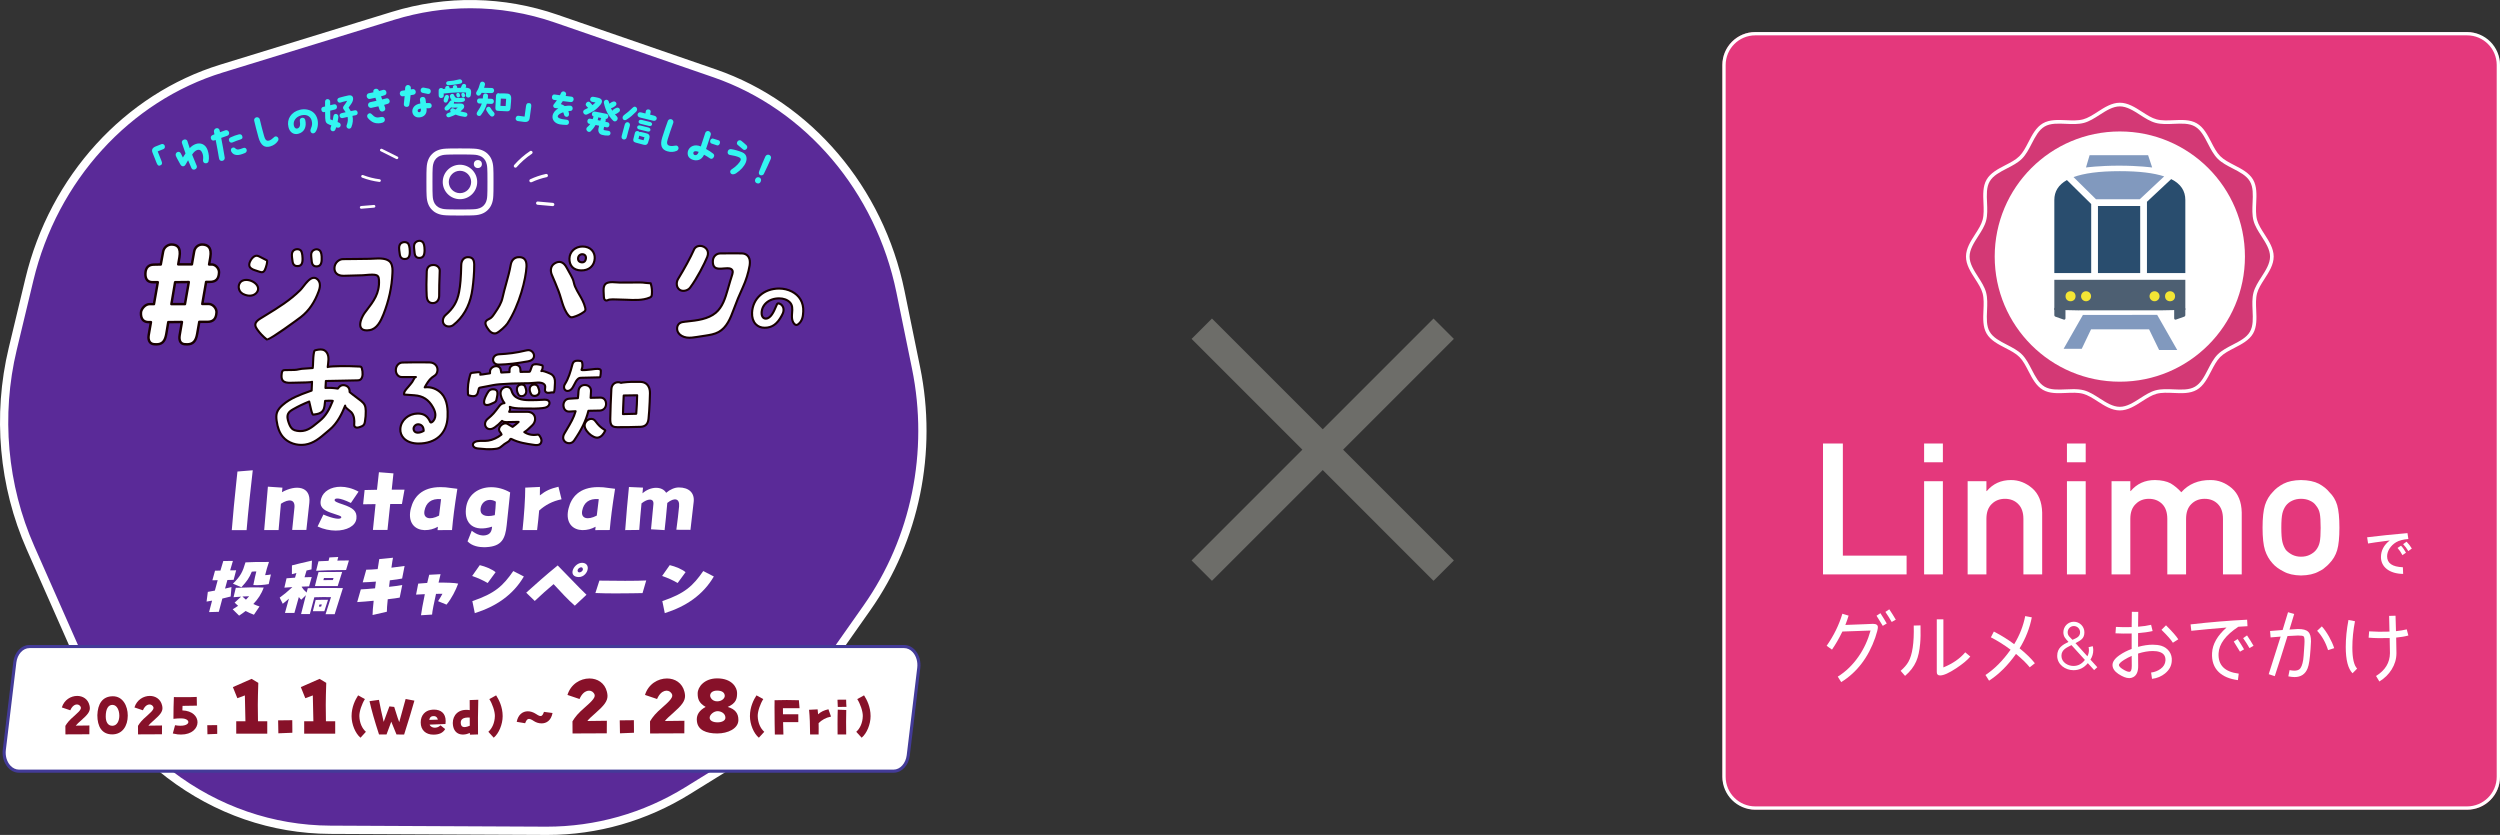 <?xml version="1.0" encoding="UTF-8"?>
<svg id="_レイヤー_2" data-name="レイヤー 2" xmlns="http://www.w3.org/2000/svg" viewBox="0 0 372.609 124.441">
  <rect x="0" y="0" width="372.609" height="124.441" fill="#333333" stroke="none"/>
  <g id="_リニモコラボ関連" data-name="リニモコラボ関連">
    <g>
      <g>
        <g>
          <g>
            <path d="M134.212,43.482l2.32,11.351c2.551,12.482-.117,25.528-7.313,35.755l-8.299,11.796c-3.33,4.733-7.523,8.705-12.327,11.679l-6.114,3.785c-6.38,3.949-13.636,6.013-21.018,5.978l-32.236-.154c-8.588-.041-16.951-2.92-23.933-8.239h0c-5.755-4.385-10.357-10.265-13.368-17.08l-7.384-16.715C.455,72.387-.481,61.914,1.895,52.011l2.485-10.359c3.63-15.133,14.523-27.091,28.629-31.429l25.586-7.868c7.955-2.446,16.416-2.3,24.292.42l23.642,8.164c14.012,4.839,24.553,17.23,27.683,32.543Z" fill="#5a2a98"/>
            <path d="M81.646,124.441c-.063,0-.125,0-.188,0l-32.236-.154c-8.77-.041-17.173-2.934-24.302-8.364-5.824-4.438-10.512-10.427-13.557-17.321l-7.384-16.715C-.152,72.536-1.103,61.875,1.298,51.867l2.485-10.358c3.665-15.277,14.794-27.49,29.045-31.873L58.414,1.767c8.111-2.493,16.643-2.346,24.674.427l23.642,8.164c14.162,4.891,24.923,17.536,28.084,33.001l2.32,11.352c2.586,12.654-.116,25.86-7.413,36.231l-8.3,11.795c-3.396,4.826-7.603,8.813-12.505,11.849l-6.115,3.784c-6.419,3.974-13.73,6.071-21.156,6.071ZM70.102,1.229c-3.804,0-7.611.57-11.327,1.714l-25.586,7.868c-13.837,4.255-24.647,16.128-28.211,30.984l-2.485,10.358c-2.339,9.748-1.412,20.13,2.61,29.235l7.384,16.715c2.961,6.704,7.519,12.527,13.178,16.839,6.915,5.269,15.062,8.074,23.563,8.114l32.236.154c7.279.002,14.415-2.001,20.692-5.887l6.114-3.784c4.76-2.948,8.847-6.82,12.147-11.511l8.3-11.795c7.103-10.096,9.732-22.954,7.213-35.278l-2.32-11.352c-3.075-15.041-13.528-27.336-27.281-32.085l-23.642-8.164c-4.104-1.417-8.342-2.127-12.584-2.127Z" fill="#fff"/>
          </g>
          <g>
            <path d="M133.188,114.938H2.823c-1.349,0-2.383-1.504-2.182-3.176l1.569-13.045c.163-1.352,1.09-2.353,2.182-2.353h130.365c1.349,0,2.383,1.504,2.182,3.176l-1.569,13.045c-.163,1.352-1.09,2.353-2.182,2.353Z" fill="#fff"/>
            <path d="M133.188,115.169H2.823c-.613,0-1.198-.279-1.647-.785-.597-.674-.883-1.664-.764-2.65l1.568-13.045c.179-1.481,1.193-2.557,2.411-2.557h130.365c.613,0,1.198.279,1.647.785.597.674.883,1.664.764,2.65l-1.568,13.045c-.178,1.481-1.192,2.557-2.411,2.557ZM4.391,96.595c-.965,0-1.805.924-1.952,2.148l-1.568,13.045c-.103.857.14,1.713.651,2.289.36.405.822.629,1.301.629h130.365c.966,0,1.805-.924,1.952-2.148l1.568-13.045c.103-.857-.14-1.713-.651-2.289-.36-.405-.822-.629-1.301-.629H4.391Z" fill="#433b98"/>
          </g>
          <g>
            <path d="M9.741,108.189c.3-.483.55-.816,1.392-1.541,1.008-.875,1.05-1.133.8-1.434-.292-.366-1.025-.35-1.458.65l-1.258-.425c.35-1.134,1.35-1.717,2.291-1.717.825,0,1.6.459,1.825,1.4.033.149.059.283.059.416,0,.542-.333.983-1.233,1.774-.433.384-.691.608-.866.842.691-.009,1.533-.017,2.033-.025l-.008,1.309c-.775,0-2.783.017-3.566.017l-.008-1.267Z" fill="#871129"/>
            <path d="M14.51,106.598c.05-1.667.742-2.825,2.316-2.825,1.491,0,2.216,1.45,2.216,2.875,0,1.558-.808,2.808-2.316,2.808-1.558,0-2.216-1.191-2.216-2.857ZM17.784,106.665c0-.792-.342-1.592-1.008-1.608s-1.016.65-1.016,1.725c0,.783.292,1.392.983,1.392s1.042-.717,1.042-1.508Z" fill="#871129"/>
            <path d="M20.563,108.189c.3-.483.55-.816,1.392-1.541,1.008-.875,1.049-1.133.8-1.434-.292-.366-1.025-.35-1.458.65l-1.258-.425c.35-1.134,1.35-1.717,2.291-1.717.825,0,1.6.459,1.825,1.4.033.149.059.283.059.416,0,.542-.333.983-1.233,1.774-.433.384-.691.608-.866.842.691-.009,1.533-.017,2.033-.025l-.008,1.309c-.775,0-2.783.017-3.566.017l-.008-1.267Z" fill="#871129"/>
            <path d="M26.09,108.089c2.383.425,2.533-1.017.917-1.017-.325,0-.708,0-1.158.066-.008-1.1.033-2.374.067-3.241l1.383.009c.691.017,1.441-.009,2.024-.033l.025,1.3c-.616.017-1.416.033-2.141.033-.008.225-.017.441-.025.675,1.517.059,2.258.908,2.258,1.767,0,.907-.833,1.832-2.449,1.832-.167,0-.333-.008-.508-.024-.233-.033-.466-.075-.725-.134l.333-1.232Z" fill="#871129"/>
            <path d="M30.893,108.089l1.475-.017c.008.308.008.616.008.925v.383l-1.458.059-.025-1.35Z" fill="#871129"/>
            <path d="M35.21,107.496h1.37c-.047-1.525-.06-2.609-.083-3.849-.441.154-.75.273-1.12.417l-.667-1.657c1.204-.512,2.038-.905,2.789-1.227l1.001.596c-.096,2.765-.083,4.075-.048,5.72h1.382v1.848h-4.624v-1.848Z" fill="#871129"/>
            <path d="M41.452,107.365l2.109-.023c.012.44.012.882.012,1.322v.548l-2.085.084-.036-1.931Z" fill="#871129"/>
            <path d="M45.337,107.496h1.37c-.047-1.525-.06-2.609-.083-3.849-.441.154-.75.273-1.12.417l-.667-1.657c1.204-.512,2.038-.905,2.789-1.227l1.001.596c-.096,2.765-.083,4.075-.048,5.72h1.382v1.848h-4.624v-1.848Z" fill="#871129"/>
            <path d="M52.4,106.733c0-1.369.557-2.453.975-3.095l1.013.557c-.441.681-.843,1.826-.828,2.53.023,1.006.41,1.849.975,2.344l-.805.882c-.773-.642-1.331-2.004-1.331-3.218Z" fill="#871129"/>
            <path d="M59.096,109.47c-.255-.604-.534-1.269-.781-1.911-.209.573-.41,1.099-.704,1.903h-1.122c-.673-2.05-1.122-3.659-1.416-4.959l1.408-.193c.186,1.053.395,1.935.704,3.28.425-1.137.619-1.647.851-2.306l.719.078c.255.727.41,1.415.75,2.267.457-1.602.704-2.538.952-3.451l1.308.248c-.426,1.501-.82,2.809-1.532,5.052l-1.138-.008Z" fill="#871129"/>
            <path d="M62.703,107.675c0-1.129.727-1.74,1.47-1.864.178-.031.348-.047.519-.047.967,0,1.733.503,1.733,1.71,0,.085-.008.271-.031.434-.758.038-1.625.062-2.367.093.17.472,1.014.696,1.632.108l.688.557c-.34.588-.936.828-1.756.828-1.129,0-1.888-.681-1.888-1.818ZM65.256,107.257c-.108-.456-.41-.564-.766-.518-.294.03-.449.231-.511.557.348-.008.874-.023,1.276-.039Z" fill="#871129"/>
            <path d="M70.033,109.246c-1.284.55-2.483.155-2.545-1.431v-.093c0-1.061.797-2.151,2.522-1.88-.008-.473-.008-.968-.008-1.501l1.284-.047c-.054,1.679-.062,3.683-.039,5.168l-1.207.039c0-.085-.008-.171-.008-.256ZM70.018,108.163c0-.371-.008-.773-.008-1.214-1.083-.07-1.338.34-1.338.742,0,.643.364.89,1.346.472Z" fill="#871129"/>
            <path d="M72.783,109.069c.565-.495.952-1.338.975-2.344.015-.704-.387-1.85-.828-2.53l1.013-.557c.418.642.975,1.726.975,3.095,0,1.214-.557,2.576-1.331,3.218l-.805-.882Z" fill="#871129"/>
            <path d="M77.014,107.583c.193-1.036.858-1.57,1.655-1.57.387,0,.812.132,1.223.402.711.472.913.434,1.184-.317l1.276.17c-.232,1.177-.952,1.548-1.64,1.548-.425,0-.835-.147-1.106-.325-.82-.549-1.052-.434-1.338.302l-1.253-.209Z" fill="#871129"/>
            <path d="M85.326,107.507c.429-.69.787-1.168,1.99-2.204,1.442-1.251,1.501-1.621,1.144-2.05-.417-.524-1.466-.501-2.086.93l-1.799-.608c.5-1.62,1.931-2.454,3.277-2.454,1.18,0,2.288.655,2.61,2.002.047.214.083.405.083.596,0,.774-.477,1.406-1.764,2.538-.62.548-.989.87-1.24,1.204.989-.013,2.193-.024,2.908-.036l-.012,1.871c-1.108,0-3.98.023-5.101.023l-.012-1.812Z" fill="#871129"/>
            <path d="M92.367,107.365l2.109-.023c.012.44.012.882.012,1.322v.548l-2.085.084-.036-1.931Z" fill="#871129"/>
            <path d="M96.883,107.507c.429-.69.787-1.168,1.99-2.204,1.442-1.251,1.501-1.621,1.144-2.05-.417-.524-1.466-.501-2.086.93l-1.799-.608c.5-1.62,1.931-2.454,3.277-2.454,1.18,0,2.288.655,2.61,2.002.047.214.083.405.083.596,0,.774-.477,1.406-1.764,2.538-.62.548-.989.87-1.24,1.204.989-.013,2.193-.024,2.908-.036l-.012,1.871c-1.108,0-3.98.023-5.101.023l-.012-1.812Z" fill="#871129"/>
            <path d="M103.875,107.543c-.012-.107-.024-.202-.024-.31,0-.715.357-1.347,1.323-1.871-1.048-.596-1.191-1.251-1.191-2.014,0-.966,1.001-2.241,2.908-2.241,2.216,0,2.967,1.371,2.967,2.169,0,.835-.119,1.525-1.394,2.086,1.156.334,1.585,1.024,1.585,1.883v.167c-.072,1.168-1.525,1.906-3.158,1.906-1.668,0-2.86-.524-3.015-1.775ZM108.118,106.971c0-.655-.667-.977-1.168-.977-.56,0-1.18.524-1.18.977,0,.441.5.691,1.18.691.631,0,1.168-.25,1.168-.691ZM108.022,103.682c-.036-.488-.441-.751-1.144-.751-.691,0-1.037.346-1.037.751,0,.238.286.847,1.049.847.715,0,1.156-.477,1.132-.847Z" fill="#871129"/>
            <path d="M111.773,106.733c0-1.369.557-2.453.975-3.095l1.013.557c-.441.681-.843,1.826-.828,2.53.023,1.006.41,1.849.975,2.344l-.805.882c-.773-.642-1.331-2.004-1.331-3.218Z" fill="#871129"/>
            <path d="M115.437,105.463c0-.31.008-.565.008-.728v-.371c.658-.023,1.23-.031,1.811-.031s1.16.008,1.81.031l.101,1.191h-2.476c0,.324,0,.618.008.904h2.282v1.169h-2.267c.008.541.023,1.129.047,1.849h-1.277c-.015-.317-.046-2.677-.046-4.015Z" fill="#871129"/>
            <path d="M120.585,105.788l1.276-.062c.016.209.046.472.07.734.464-.402.843-.58,1.54-.75l.387,1.091c-.797.162-1.377.511-1.849.975.008.526.016,1.06,0,1.694h-1.269c0-1.3-.054-2.738-.155-3.683Z" fill="#871129"/>
            <path d="M124.821,104.287l1.292-.008c0,.418.015.704.046,1.076l-1.292.008c-.023-.434-.039-.635-.046-1.076ZM124.829,108.078c0-.843.007-1.764.031-2.306l1.269.047c-.031.735-.031,2.708-.008,3.651h-1.284c-.007-.355-.007-.858-.007-1.393Z" fill="#871129"/>
            <path d="M127.619,109.069c.565-.495.952-1.338.975-2.344.015-.704-.387-1.85-.828-2.53l1.013-.557c.418.642.975,1.726.975,3.095,0,1.214-.557,2.576-1.331,3.218l-.805-.882Z" fill="#871129"/>
          </g>
          <g>
            <path d="M35.22,71.884c.062-.585.12-1.129.17-1.607l2.281-.186c-.238,2.004-.694,6.201-.917,8.922h-2.209c.161-2.15.446-4.966.674-7.129Z" fill="#fff"/>
            <path d="M39.929,72.535l2.167.146c-.014.133-.04.372-.072.677,2.067-1.154,4.344-.916,4.082,1.567-.05.479-.376,3.559-.443,4.062h-2.116c.049-.464.208-2.098.337-3.319.135-1.274-.849-1.354-2.016-.584-.132,1.501-.291,3.253-.347,3.917h-2.144l.551-6.466Z" fill="#fff"/>
            <path d="M48.199,76.69c1.569.676,2.578.77,2.666.438.065-.239-.444-.306-1.655-.743-.916-.345-1.741-.796-1.323-2.124.305-1.009,1.412-1.713,2.88-1.714.807,0,1.724.213,2.675.73l-1.145,1.687c-1.862-.903-2.336-.678-2.406-.519-.137.292.401.465,1.192.73,1.547.518,2.156,1.009,2.04,2.111-.12,1.128-1.473,1.793-3.087,1.793-.873,0-1.818-.198-2.7-.61l.863-1.779Z" fill="#fff"/>
            <path d="M55.974,75.135c-.834,0-1.549.014-1.855.027l.225-2.125c.266-.014.981-.026,1.843-.04.104-.982.201-1.898.29-2.615l2.165.172c-.021.2-.125,1.183-.257,2.43.875-.013,1.628-.013,1.904,0l-.384,2.139h-1.746c-.161,1.526-.323,3.054-.408,3.863h-2.17c.111-1.049.245-2.442.394-3.851Z" fill="#fff"/>
            <path d="M61.122,76.397c.022-.213.059-.425.122-.65.41-1.62,1.589-3.146,4.408-3.146.542,0,.975.038,1.56.132l.953.119c-.44,2.788-.632,4.354-.795,6.147l-2.158.014c.017-.159.035-.331.053-.504-.645.345-1.217.504-1.985.504-1.372-.04-2.332-.969-2.158-2.615ZM65.44,76.848c.077-.729.174-1.526.299-2.456-1.506-.133-2.244.584-2.468,1.7-.244,1.181.769,1.486,2.169.756Z" fill="#fff"/>
            <path d="M72.169,81.56c-.754,0-1.822-.159-2.486-.876l.63-1.58c.806.638,1.493.771,2.032.678.754-.133.953-.638.996-1.288-2.724.863-4.134-.438-3.896-2.695.219-2.071,1.858-3.186,3.777-3.186.912,0,1.892.251,2.814.782l-.514,4.859c-.215,2.032-.719,3.174-3.046,3.294-.093,0-.2.012-.306.012ZM73.905,74.776c-.954-.61-2.154-.146-2.283,1.076-.091.862.643,1.301,2.124.93.077-.73.139-1.315.159-2.006Z" fill="#fff"/>
            <path d="M78.284,72.678l2.194-.105c-.012.358-.007.81-.014,1.261.867-.69,1.547-.996,2.769-1.289l.463,1.872c-1.392.279-2.447.877-3.338,1.675-.083.902-.166,1.818-.307,2.907h-2.17c.236-2.23.404-4.7.403-6.32Z" fill="#fff"/>
            <path d="M84.628,76.395c.022-.213.059-.425.122-.65.41-1.62,1.589-3.146,4.408-3.146.542,0,.975.039,1.56.133l.953.119c-.44,2.788-.632,4.354-.795,6.147l-2.158.013c.017-.159.035-.331.053-.504-.645.345-1.217.504-1.985.504-1.372-.04-2.332-.969-2.158-2.615ZM88.946,76.846c.077-.729.174-1.526.299-2.456-1.506-.133-2.244.584-2.468,1.7-.244,1.181.769,1.486,2.169.756Z" fill="#fff"/>
            <path d="M93.74,72.584l2.094.093c-.017.159-.048.452-.077.85,1.199-1.075,2.933-1.089,3.528-.08.61-.518,1.288-.797,1.896-.797,1.481,0,2.35.797,2.209,2.124-.112,1.062-.379,3.214-.482,4.195l-2.103-.013c.13-.85.366-2.961.408-3.479.116-1.222-.73-1.354-1.758-.518-.105,1.367-.317,3.253-.401,4.049l-2.025-.118c.09-.85.313-3.213.358-3.758.083-.916-.877-.836-1.775-.105-.123,1.287-.257,2.814-.339,3.956l-2.093.026c.16-2.138.371-4.634.56-6.426Z" fill="#fff"/>
          </g>
          <g>
            <path d="M31.61,89.519c-.279.052-.558.103-.822.143l.188-1.446c.312-.061.664-.121,1.049-.192.142-.52.282-1.039.421-1.548-.334,0-.61.01-.793.01l.395-1.425c.276-.011.54-.011.807-.021.163-.56.308-1.059.425-1.426l1.432-.01c-.108.337-.25.825-.41,1.405.294,0,.591-.011.895-.011l-.375,1.426c-.287.01-.604.021-.929.021-.111.417-.238.854-.353,1.282.345-.071.672-.152.957-.224l-.115,1.405c-.384.102-.812.214-1.244.306-.214.805-.401,1.517-.525,1.975l-1.451.041c.104-.428.27-1.028.448-1.711ZM34.678,90.813c.283-.174.556-.347.81-.52-.179-.152-.347-.306-.522-.469l.97-.896c-.381.02-.755.051-1.128.081l.335-1.395c1.322-.052,2.978-.103,4.156-.041-.314.937-.879,1.762-1.546,2.453.285.134.595.255.926.367l-.834,1.231c-.457-.172-.859-.356-1.235-.56-.328.255-.646.479-.973.693l-.959-.947ZM34.717,86.994c1.146-1.119,1.462-1.781,1.868-3.176l1.423-.051c.57-.011,1.15-.021,2.08-.011-.245.733-.406,1.253-.572,1.966.334,0,.552-.051.859-.103l-.326,1.436c-.729.133-1.61.204-2.292.143.211-1.038.291-1.446.449-2.026-.22-.009-.397.011-.678.031-.361.926-.765,1.477-1.548,2.321l-1.264-.53ZM36.656,89.376c.17-.162.332-.336.473-.509-.327.01-.664.021-1.005.041.165.163.345.316.532.468Z" fill="#fff"/>
            <path d="M49.337,89c-.713-.021-1.578-.01-2.488.02l-.67,2.506h-1.307c.219-.855.469-1.854.721-2.82l-.695.682c-.158-.153-.265-.275-.357-.407-.268.916-.498,1.741-.661,2.372h-1.408l.59-2.127c-.271.233-.529.458-.922.764l-.453-.916c.653-.469,1.068-.814,1.87-1.549l.006-.021c-.455.032-.866.053-1.179.082l.325-1.395c.323-.03.714-.051,1.263-.092l.205-.703c-.341.092-.515.134-.672.185l.008-1.313c.779-.205,1.455-.368,2.984-.714l-.068,1.313c-.238.051-.485.102-.737.162-.066.194-.114.357-.304,1.009.391-.021.769-.03,1.073-.03l-.394,1.385c-.276.01-.664.021-1.085.04l-.015.052c.224.346.383.528.729.834.065-.224.117-.438.179-.651,1.278-.04,3.254-.04,5.235-.021-.296.978-.899,2.841-1.229,3.899h-1.357c.355-1.079.606-1.874.813-2.545ZM47.048,89.417c.998-.021,1.325-.03,1.839-.021-.152.488-.479,1.507-.545,1.701h-1.713c.235-.947.319-1.304.419-1.681ZM47.478,85.262c1.484-.02,2.865-.03,3.521-.02-.132.417-.589,1.883-.665,2.106h-3.395c.222-.937.407-1.639.538-2.087ZM47.47,83.654l1.498-.062c.053-.183.086-.295.128-.509l1.317-.071-.137.54c.61-.011,1.211-.021,1.729-.021l-.426,1.425c-2.265.021-3.592.052-4.461.112l.352-1.415ZM47.861,90.415c.033-.111.073-.214.105-.325-.132,0-.246.009-.357.009-.009.062-.021.103-.083.316h.334ZM49.612,86.454c.031-.071.047-.122.1-.306-.453-.01-.96-.01-1.429,0-.056.193-.071.245-.082.316.561-.011,1.09-.021,1.411-.011Z" fill="#fff"/>
            <path d="M55.694,89.538c-.87.089-1.733.156-2.457.201l.541-1.896c.506-.022,1.29-.077,2.123-.156l.126-1.003c-.727.056-1.418.1-1.966.111l.527-1.884c.455,0,1.054-.033,1.703-.09.077-.568.16-1.081.236-1.493l2.046-.201c-.05.246-.138.78-.233,1.483.808-.101,1.522-.19,1.963-.257l-.368,1.872c-.404.09-1.074.18-1.833.269l-.116.97c.859-.09,1.599-.19,1.966-.269l-.379,1.873c-.319.066-.979.156-1.782.246-.091.848-.137,1.538-.131,1.861l-2.131.49c-.005-.367.059-1.158.164-2.129Z" fill="#fff"/>
            <path d="M63.32,88.556c-.584.022-1.079.044-1.308.066l.322-1.639c.32-.033.796-.066,1.339-.101.103-.468.205-.892.298-1.215l1.692-.089-.3,1.26c1.18-.012,2.348.021,2.924.145-.35.971-.983,2.229-1.735,3.133l-1.261-.513c.243-.38.473-.747.654-1.104-.256,0-.589,0-.959.012-.29,1.304-.569,2.642-.588,3.088l-1.651.101c.054-.49.292-1.806.572-3.144Z" fill="#fff"/>
            <path d="M70.37,85.846l1.137-1.616c.842.201,1.783.591,2.361,1.048l-1.182,1.617c-.693-.401-1.438-.748-2.315-1.049ZM70.4,89.593c3.378-1.148,4.573-2.274,6.104-4.482l1.574.813c-1.616,2.765-4.168,4.472-7.312,5.463l-.366-1.794Z" fill="#fff"/>
            <path d="M82.509,87.061c-.971.814-1.842,1.595-2.808,2.509l-1.272-1.238c1.204-1.081,2.903-2.608,4.692-4.058,1.614,1.628,2.971,3.11,4.292,4.37l-1.741,1.628c-.951-.814-2.159-2.118-3.163-3.211ZM85.968,85.98c-1.333-.268-.367-2.096.788-2.096.611,0,.992.445.804,1.092-.175.603-.785,1.17-1.592,1.004ZM86.875,84.809c-.062-.546-.844-.111-.789.268.029.167.143.234.265.234.245,0,.558-.234.524-.502Z" fill="#fff"/>
            <path d="M91.744,88.444c-1.089,0-2.171-.022-3.005-.057l.595-1.85c2.098.044,5.793.054,6.982-.023l-.549,1.884c-.536.011-2.268.045-4.022.046Z" fill="#fff"/>
            <path d="M98.684,85.844l1.137-1.616c.842.201,1.783.591,2.361,1.048l-1.182,1.617c-.693-.401-1.438-.748-2.315-1.049ZM98.715,89.591c3.378-1.148,4.573-2.274,6.104-4.481l1.574.813c-1.616,2.765-4.168,4.471-7.312,5.462l-.366-1.794Z" fill="#fff"/>
          </g>
        </g>
        <g>
          <path d="M68.555,23.023c1.335,0,1.493.005,2.02.029.487.022.752.104.928.172.233.091.4.199.575.374s.283.342.374.575c.068.176.15.441.172.928.024.527.029.685.029,2.02s-.005,1.493-.029,2.02c-.022.487-.104.752-.172.928-.091.233-.199.4-.374.575s-.342.283-.575.374c-.176.068-.441.15-.928.172-.527.024-.685.029-2.02.029s-1.493-.005-2.02-.029c-.487-.022-.752-.104-.928-.172-.233-.091-.4-.199-.575-.374-.175-.175-.283-.342-.374-.575-.068-.176-.15-.441-.172-.928-.024-.527-.029-.685-.029-2.02s.005-1.493.029-2.02c.022-.487.104-.752.172-.928.091-.233.199-.4.374-.575s.342-.283.575-.374c.176-.068.441-.15.928-.172.527-.024.685-.029,2.02-.029M68.555,22.122c-1.358,0-1.528.006-2.061.03-.532.024-.896.109-1.214.232-.329.128-.608.299-.886.577-.278.278-.449.557-.577.886-.124.318-.208.681-.232,1.214-.024.533-.03.704-.03,2.061s.006,1.528.03,2.061c.024.532.109.896.232,1.214.128.329.299.608.577.886.278.278.557.449.886.577.318.124.681.208,1.214.232.533.024.704.03,2.061.03s1.528-.006,2.061-.03c.532-.024.896-.109,1.214-.232.329-.128.608-.299.886-.577.278-.278.449-.557.577-.886.124-.318.208-.681.232-1.214.024-.533.03-.704.03-2.061s-.006-1.528-.03-2.061c-.024-.532-.109-.896-.232-1.214-.128-.329-.299-.608-.577-.886-.278-.278-.557-.449-.886-.577-.318-.124-.681-.208-1.214-.232-.533-.024-.704-.03-2.061-.03h0Z" fill="#fff"/>
          <path d="M68.555,24.554c-1.418,0-2.567,1.149-2.567,2.567s1.149,2.567,2.567,2.567,2.567-1.149,2.567-2.567-1.149-2.567-2.567-2.567ZM68.555,28.788c-.92,0-1.667-.746-1.667-1.667s.746-1.667,1.667-1.667,1.667.746,1.667,1.667-.746,1.667-1.667,1.667Z" fill="#fff"/>
          <circle cx="71.224" cy="24.453" r=".6" fill="#fff"/>
        </g>
        <g>
          <path d="M23.353,24.319l-.625-1.578c-.161-.407-.027-.717.485-.921l.852-.339c.161-.063.4.021.469.193.109.275.013.473-.198.558l-.834.332.583,1.471c.128.322.084.506-.232.633-.161.063-.34.052-.499-.349Z" fill="#33f6f1"/>
          <path d="M30.94,22.365c.196.552.256,1.186.145,1.661-.064.282-.327.349-.535.3-.243-.058-.32-.311-.29-.512.051-.34.017-.669-.074-.923-.097-.273-.237-.47-.397-.529-.368-.142-.819.147-1.154.688.24.605.485,1.188.692,1.681.078.185-.047.439-.273.52-.175.062-.407.056-.526-.21-.161-.345-.328-.743-.494-1.156-.102.18-.206.367-.4.682-.187.298-.545.309-.75-.056-.171-.302-.344-.608-.487-.886-.056-.104-.15-.281-.187-.385-.101-.284.052-.516.255-.588.175-.062.38-.005.492.222.115.232.198.414.298.604.133-.231.249-.409.393-.61-.188-.527-.371-1.063-.534-1.559-.063-.195.05-.413.287-.497.191-.068.461-.007.519.191.106.352.225.72.354,1.083.262-.298.565-.5.904-.62.65-.23,1.435-.023,1.763.898Z" fill="#33f6f1"/>
          <path d="M32.969,20.554c.19.973.356,1.906.526,2.934.026.16-.062.397-.296.473-.274.086-.511-.048-.559-.377-.146-.912-.312-1.785-.498-2.727-.051.017-.101.039-.152.056-.262.104-.47,0-.544-.231-.074-.233-.024-.432.239-.55.09-.035.183-.078.277-.115l-.076-.354c-.045-.223.09-.469.324-.542.211-.068.465.04.517.281.02.102.046.201.065.303.275-.101.545-.2.794-.286.217-.069.46.043.54.274.08.23-.023.46-.237.535-.295.1-.61.214-.92.326ZM34.364,20.475c.379-.188.912-.371,1.222-.443.258-.055.442.009.524.267.086.27.005.41-.305.502-.344.103-.702.224-1.134.422-.198.09-.437.011-.516-.201-.099-.252-.024-.431.209-.546ZM36.759,22.294c.07.221-.052.429-.246.511-.52.22-.937.331-1.255.297-.375-.035-.59-.196-.766-.472-.103-.163-.125-.413.049-.557.172-.129.38-.107.481-.004.34.317.511.263,1.258-.016.208-.079.408.019.479.24Z" fill="#33f6f1"/>
          <path d="M37.881,17.968c-.048-.214.115-.427.312-.482.224-.063.478.085.522.286.171.734.444,1.808.648,2.504.138.47.31.809.75.671.24-.074.527-.289.725-.492.241-.249.578-.09.654.176.031.111.015.25-.073.382-.228.338-.586.653-1.15.813-.853.241-1.412-.176-1.739-1.327-.287-1.015-.542-2.065-.648-2.53Z" fill="#33f6f1"/>
          <path d="M46.291,19.293c.128-.309.243-.622.222-.962-.049-.909-.729-1.354-1.573-1.148-.895.218-1.304.914-1.131,1.574.082.312.298.465.526.39.347-.118.46-.437.352-1.133-.037-.229.101-.423.32-.456.195-.034.425.049.487.306.242,1.042-.133,1.855-1.063,2.082-.68.165-1.253-.239-1.438-1.003-.289-1.188.403-2.266,1.717-2.585.708-.173,1.552-.046,2.088.486.266.26.433.591.518.941.174.713.013,1.494-.32,1.921-.062.074-.151.136-.25.16-.087.021-.18.018-.272-.033-.159-.094-.267-.333-.181-.54Z" fill="#33f6f1"/>
          <path d="M50.282,19.022c-.058-.014-.117-.035-.175-.05l-.108.316c-.175.496-.908.282-.712-.296l.1-.296-.305-.122c-.445-.18-.584-.328-.612-.986-.008-.162-.011-.517-.017-.909l-.128.032c-.226.06-.385-.125-.424-.321-.038-.189.025-.393.228-.446.104-.028.208-.056.32-.078,0-.309-.004-.57,0-.702.004-.225.136-.356.295-.389.217-.043.465.097.466.412v.492c.199-.046.392-.092.579-.13.474-.102.613.657.148.771l-.722.172c.007.465.011.943.014,1.291l.359.15.104-.612c.088-.568.818-.395.736.174-.038.271-.077.502-.116.7.065.025.13.045.189.066.477.153.29.9-.22.76ZM53.299,16.739c.035.178-.039.383-.256.426l-.511.104c.124.554.07,1.109-.159,1.674-.059.137-.154.209-.266.231-.258.051-.562-.183-.43-.531.168-.441.212-.831.129-1.215-.282.057-.544.116-.723.166-.477.123-.671-.607-.188-.724l.624-.146c-.081-.135-.182-.272-.297-.42-.165-.21-.105-.372.056-.575.188-.248.342-.457.469-.706-.397.087-.717.165-1.003.262-.435.146-.695-.575-.18-.719.491-.139.938-.255,1.366-.341.698-.142.85.433.568,1.008-.145.285-.327.474-.542.805.127.179.236.354.325.526l.616-.125c.217-.044.365.117.401.3Z" fill="#33f6f1"/>
          <path d="M57.8,15.47l-.545.16c.045.137.097.285.144.434.089.272-.041.455-.301.54-.219.072-.459-.035-.539-.283l-.162-.477c-.344.085-.697.157-1.055.23-.217.046-.443-.128-.482-.344-.041-.234.102-.458.312-.503.341-.07.646-.137.938-.206l-.159-.451c-.275.062-.556.123-.845.18-.193.042-.402-.142-.446-.356-.047-.227.089-.456.294-.493l.699-.144c-.079-.288.079-.487.351-.528.189-.028.38.073.458.27l.028.067c.186-.055.384-.104.609-.171.204-.057.421.061.478.28.072.274-.047.449-.255.52-.179.06-.357.119-.532.165.059.153.119.308.172.462.204-.05.409-.101.618-.158.25-.07.46.126.497.367.031.204-.088.378-.278.439ZM57.349,17.757c.062.329-.169.526-.607.592-.812.122-1.334-.098-1.904-.747-.058-.063-.096-.155-.109-.244-.019-.128.014-.269.143-.379.215-.183.398-.093.52.032.486.492.7.59,1.443.42.275-.062.475.098.515.326Z" fill="#33f6f1"/>
          <path d="M61.193,14.186c-.038.507-.101.998-.196,1.46-.059.283-.338.314-.522.267-.222-.058-.319-.21-.275-.512.044-.308.081-.692.111-1.084-.101.016-.202.025-.308.041-.19.024-.393-.151-.414-.383-.018-.198.106-.417.301-.447.166-.028.326-.049.479-.076.006-.123.014-.24.017-.344.006-.188.136-.42.386-.442.22-.02.462.191.461.372.002.097,0,.194-.003.291l.313-.048c.184-.029.387.152.416.345.032.217-.051.425-.304.486-.154.026-.307.053-.461.074ZM64.341,15.717c.02.212-.123.432-.413.42-.096-.005-.217-.007-.354-.007.006.063.005.128.01.18.036.649-.335,1.123-1.08,1.19-.613.056-1.005-.354-1.049-.83-.047-.519.301-1.113,1.201-1.246l-.068-.544c-.031-.217.116-.379.31-.423.253-.055.475.067.522.328.029.191.053.39.076.575.198-.005.372-.009.474-.004.235.011.354.181.37.36ZM62.734,16.27l-.008-.089c-.367.059-.49.154-.476.308.014.147.053.254.268.234.131-.012.239-.138.216-.453ZM62.692,13.506c-.022-.237.14-.498.482-.444.292.045.542.093.733.146.191.055.283.201.297.355.021.236-.148.485-.447.435-.152-.024-.52-.114-.764-.157-.189-.034-.287-.181-.301-.335Z" fill="#33f6f1"/>
          <path d="M70.219,13.687c.003.154-.028.444-.073.594-.057.174-.199.254-.343.257-.204.004-.404-.147-.373-.392.022-.143.026-.213.042-.349-.354-.032-.731-.038-1.108-.03-.82.015-1.628.101-2.094.161-.06.007-.089.008-.138-.004l.006.321c.004.237-.186.363-.377.367-.18.003-.361-.104-.372-.335-.001-.121-.01-.225-.011-.32-.002-.135,0-.271.003-.483.002-.237.18-.356.358-.36.12-.002.247.047.32.155.096-.027.18-.036.305-.051,0-.032-.008-.071-.008-.103-.003-.192.174-.318.342-.321.125-.003.247.06.285.207l.039.159c.155-.016.323-.024.484-.034-.007-.051-.014-.108-.009-.16.003-.174.163-.273.319-.276.143-.003.288.072.315.245.014.063.021.108.021.167.18-.01.36-.014.527-.017.045-.129.08-.214.161-.376.069-.144.193-.203.308-.205.167-.004.326.109.329.289,0,.084-.05.221-.079.278.689.02.814.307.819.615ZM66.426,15.295c-.155.002-.301-.104-.305-.31-.003-.167.116-.562.227-.719.059-.078.147-.118.244-.12.155-.003.312.097.316.283,0,.039-.005.077-.016.123-.073.239-.107.337-.17.518-.051.149-.175.222-.295.225ZM69.668,17.087c.003.18-.144.363-.408.329-.432-.05-.901-.15-1.354-.335-.249.127-.54.248-.933.384-.042.014-.084.021-.12.021-.191.003-.331-.148-.334-.315-.002-.122.079-.259.275-.326.149-.055.28-.103.399-.149-.061-.063-.092-.14-.093-.211-.004-.186.185-.356.359-.36.048,0,.09.012.132.036.097.057.199.112.296.162.119-.086.225-.185.336-.296-.246.005-.502.016-.73.026-.108.003-.192-.022-.247-.065-.129.149-.264.281-.406.387-.095.072-.189.105-.273.107-.18.003-.308-.142-.311-.309-.002-.097.039-.2.133-.286.306-.275.365-.36.645-.771.082-.117.189-.171.291-.173-.128-.139-.265-.413-.268-.594-.004-.218.173-.356.341-.359.125-.003.247.066.297.22.063.185.179.344.342.373.078.018.216.021.366.019.168-.003.348-.013.496-.042.03-.007.054-.007.083-.008.204-.003.327.136.329.29.003.135-.091.272-.287.327-.179.042-.406.065-.628.07-.317.005-.606-.021-.744-.083.013.038.025.077.026.115,0,.058-.016.115-.045.174l.383-.007c.251-.005.497-.01.671-.013.329-.006.495.203.499.429.002.128-.049.265-.149.363-.147.144-.276.268-.413.387.253.066.499.113.728.153.216.035.315.181.317.329ZM66.495,12.406c-.003-.142.103-.285.323-.309.569-.043.969-.095,1.589-.255.023-.006.089-.021.125-.021.198-.003.357.167.36.341.002.135-.091.265-.324.314-.633.128-1.176.202-1.691.225-.25.018-.379-.135-.382-.295ZM68.299,14.521c-.072,0-.138-.023-.175-.074-.049-.063-.105-.191-.119-.287-.027-.219.114-.317.252-.32.09-.002.181.035.218.111.05.103.087.211.089.282.003.199-.133.285-.265.288ZM69.071,14.494c-.078,0-.15-.023-.192-.074-.049-.063-.105-.178-.119-.274-.028-.218.108-.317.246-.319.096-.002.18.042.224.118.049.089.1.229.102.301.002.167-.134.246-.26.249Z" fill="#33f6f1"/>
          <path d="M70.965,13.87c.003-.064.025-.127.066-.196.292-.459.367-.706.515-1.239.054-.196.216-.276.371-.267.215.014.425.201.359.487-.033.146-.078.292-.128.431.389,0,.844.015,1.167.028.442.021.449.777-.06.758-.323-.014-.964-.028-1.359-.027-.036-.002-.072-.004-.102-.013l-.159.248c-.25.358-.691.125-.67-.21ZM72.561,15.456c-.165.603-.442,1.107-.875,1.693-.078.105-.189.144-.296.137-.239-.015-.463-.268-.27-.579.34-.539.551-.836.687-1.272l-.36-.004c-.45.004-.468-.746-.012-.757.132-.004.318,0,.522,0,.02-.121.034-.256.044-.41.043-.501.764-.41.734.047-.008.135-.017.263-.03.392.227.008.437.015.573.022.443.021.449.777-.06.759-.131-.009-.382-.018-.657-.028ZM73.083,17.257c-.231-.229-.407-.479-.58-.779-.227-.396.357-.811.601-.401.157.262.257.391.509.665.315.343-.163.874-.53.516ZM76.166,15.16c-.021.341-.049.688-.086.982-.039.327-.209.458-.49.447-.4-.013-1.005-.038-1.363-.067-.28-.023-.406-.116-.394-.509.012-.381.061-1.242.098-1.75.028-.354.358-.448.572-.325l.097-.014c.379-.021.618-.006,1.036.027.454.034.568.41.556.699-.004.161-.015.335-.026.509ZM75.437,14.726c-.238-.015-.598-.031-.789-.036-.026.404-.052.726-.062,1.087l.777.029c.032-.32.06-.667.074-1.08Z" fill="#33f6f1"/>
          <path d="M76.852,17.644c.04-.293.22-.418.445-.388l.889.121.212-1.567c.047-.344.174-.482.512-.437.172.023.322.121.264.548l-.228,1.682c-.059.434-.328.637-.873.562l-.907-.122c-.172-.023-.34-.215-.314-.399Z" fill="#33f6f1"/>
          <path d="M85.348,16.226c-.029.165-.146.308-.345.305-.084-.003-.184.006-.284.021.041.111.068.234.083.354.036.28-.067.451-.258.496s-.409-.06-.475-.307c-.041-.151-.08-.269-.13-.362-.408.143-.761.348-.808.581s.339.452,1.316.528c.186.014.39.134.357.422-.027.256-.201.35-.391.355-.245.009-.811-.053-.97-.081-.695-.124-1.199-.644-1.083-1.296.083-.462.416-.835.849-1.091-.118-.021-.244-.03-.4-.038-.356-.018-.429-.357-.282-.539.187-.229.344-.43.476-.628l-.463-.062c-.225-.034-.306-.264-.269-.473.034-.189.167-.362.387-.329.279.036.539.075.795.108l.163-.337c.088-.193.263-.254.423-.226.235.042.431.272.297.588-.012.031-.022.055-.04.085.286.037.572.068.881.104.257.026.35.259.312.467-.035.197-.193.371-.443.34-.417-.048-.792-.095-1.166-.142-.086.142-.185.287-.298.443.226.066.427.167.592.295.321-.061.621-.072.813-.059.282.019.396.267.359.476Z" fill="#33f6f1"/>
          <path d="M87.515,17.048c-.352.171-.653-.182-.588-.465.021-.094.083-.179.202-.237l.526-.263c-.082-.099-.165-.196-.261-.284-.319-.298.22-.888.547-.542.089.093.23.257.367.414.134-.108.28-.233.452-.398-.182-.035-.357-.075-.488-.092-.499-.075-.36-.822.128-.757.28.038.455.078.747.145.594.143.759.523.348,1.037-.674.836-1.26,1.092-1.979,1.442ZM90.63,20.204c-.406.007-.523-.021-.903-.106-.42-.097-.623-.474-.529-.94l.096-.421c-.175-.04-.358-.075-.529-.107-.217.387-.48.709-.715.933-.102.096-.21.117-.315.093-.281-.063-.488-.448-.217-.696.154-.137.308-.273.459-.482-.059-.014-.112-.02-.165-.031-.413-.075-.333-.835.136-.762l.389.069c.029-.072.054-.159.08-.246.017-.049.033-.091.061-.131-.438-.127-.278-.83.177-.752.596.104,1.025.188,1.747.34.438.094.292.82-.142.76.027.072.039.154.012.247-.007.031-.029.099-.047.181.118.021.235.047.346.072.451.097.285.857-.165.755l-.368-.084-.04.176c-.06.264-.05.299.097.332.204.047.281.058.604.099.412.055.395.697-.068.704ZM89.476,17.986c.021-.095.046-.175.061-.244.015-.062.045-.115.078-.153-.169-.039-.316-.066-.465-.087.006.054.005.113-.01.183-.018.075-.041.149-.062.217.129.029.264.054.398.085ZM91.386,17.986c-.73-.734-1.137-1.54-1.373-2.611-.076-.341.206-.554.451-.498.123.028.229.125.281.302l.079.276.038-.031c.164-.128.326-.217.454-.267.102-.042.195-.048.277-.028.286.064.393.433.136.645-.15.124-.328.255-.572.331-.033.013-.065.019-.101.011.064.153.127.279.204.403.02-.062.063-.118.13-.169.164-.128.325-.216.453-.266.364-.142.606.145.548.402-.017.075-.059.151-.134.213-.25.208-.395.28-.605.338.086.105.185.213.299.332.351.378-.209.976-.563.617Z" fill="#33f6f1"/>
          <path d="M93.411,20.457c-.064.283-.307.376-.504.323-.179-.049-.323-.223-.253-.503.129-.519.304-1.158.459-1.703.18-.638.918-.343.76.188-.134.443-.312,1.075-.463,1.694ZM94.811,16.65c-.495.492-.852.821-1.426,1.178-.387.235-.665-.088-.58-.398.029-.105.098-.2.208-.283.463-.334.796-.623,1.326-1.132.388-.375.873.231.471.636ZM96.79,20.592c-.046.168-.136.478-.199.66-.102.306-.31.409-.653.322-.307-.077-.901-.24-1.189-.318-.369-.101-.396-.322-.352-.53.08-.358.116-.515.238-.936.099-.34.532-.315.683-.094.056-.024.134-.036.228-.018.154.028.761.168.924.226.26.091.42.322.321.688ZM96.515,19.603c-.227-.055-.951-.239-1.272-.313-.443-.101-.335-.705.173-.587.286.064.849.206,1.22.301.498.129.361.719-.121.6ZM97.871,17.726c-.051.187-.247.333-.508.269-.518-.122-1.605-.386-1.965-.478-.62-.156-.392-.901.142-.769.198.048.428.11.655.166.024-.134.044-.255.064-.35.037-.224.274-.299.47-.245.161.044.292.18.249.382-.013.07-.037.204-.081.385.244.061.453.111.598.15.325.082.425.303.375.489ZM96.057,20.459c-.15-.041-.6-.164-.679-.192-.035-.009-.066-.031-.089-.058l-.135.49.763.202.14-.442ZM96.748,18.773c-.221-.053-.98-.247-1.295-.32-.438-.1-.336-.698.172-.586.292.066.884.214,1.255.31.498.129.35.716-.133.597Z" fill="#33f6f1"/>
          <path d="M99.546,18.007c.077-.205.331-.295.525-.234.222.07.353.334.28.526-.259.708-.619,1.755-.83,2.451-.141.468-.184.847.26.971.243.069.601.047.878-.015.337-.076.533.24.451.505-.035.11-.125.218-.27.28-.376.158-.849.226-1.409.051-.847-.265-1.087-.92-.729-2.062.315-1.008.678-2.027.844-2.474Z" fill="#33f6f1"/>
          <path d="M106.357,23.452c-.212.314-.424.232-.573.133-.318-.215-.482-.327-.851-.524-.395.877-1.141.942-1.706.744-.266-.094-.578-.292-.679-.6-.081-.261-.074-.518.005-.742.22-.632.979-1.04,1.897-.636.193-.573.401-1.223.667-2.022.071-.221.311-.326.511-.264.203.072.378.317.311.546-.207.664-.391,1.192-.707,2.117.497.284.721.424,1.073.704.133.108.208.312.052.544ZM104.135,22.636c-.382-.141-.697-.148-.78.074-.043.121-.023.339.178.396.232.062.447-.027.602-.471ZM107.277,21.395c-.062.177-.215.327-.412.271-.307-.102-.518-.169-.823-.275-.167-.066-.221-.222-.191-.416.026-.167.212-.389.44-.315l.818.254c.202.057.236.287.168.481Z" fill="#33f6f1"/>
          <path d="M109.112,25.194c.607-.372,1.15-.991,1.262-1.279.086-.223.01-.355-.224-.468-.348-.162-.826-.271-1.354-.353-.291-.044-.425-.295-.311-.59.093-.24.315-.299.51-.271.445.062,1.09.236,1.636.469.761.323.707,1.042.532,1.492-.217.558-.728,1.147-1.448,1.628-.216.145-.469.199-.653.128-.095-.037-.17-.108-.21-.221-.077-.217.032-.396.259-.535ZM109.94,21.589c-.135-.114-.16-.331.004-.538.113-.142.3-.18.451-.121.028.011.054.027.08.045.218.167.595.5.761.654.151.142.162.312.108.449-.091.234-.384.377-.615.177-.202-.176-.516-.442-.789-.666Z" fill="#33f6f1"/>
          <path d="M112.567,26.714c.108-.255.359-.371.602-.27.26.11.323.36.215.615-.105.249-.317.362-.581.25-.298-.126-.318-.399-.235-.596ZM113.301,26.103c-.16-.067-.27-.254-.155-.569.176-.477.738-1.832.926-2.214.13-.26.386-.312.579-.229.204.086.343.312.232.587-.211.497-.818,1.806-1.049,2.26-.089.179-.345.245-.533.166Z" fill="#33f6f1"/>
        </g>
        <g>
          <g>
            <path d="M76.994,24.92c.666-.758,1.425-1.428,2.265-1.987.11-.073.158-.216.088-.335-.064-.109-.225-.162-.335-.088-.874.582-1.671,1.274-2.364,2.064-.087.099-.098.249,0,.347.089.089.259.1.347,0h0Z" fill="#fff"/>
            <path d="M79.264,27.146c.711-.333,1.458-.579,2.225-.744.129-.028.205-.179.171-.302-.037-.134-.172-.199-.302-.171-.809.174-1.593.443-2.342.793-.12.056-.15.229-.088.335.072.123.215.144.335.088h0Z" fill="#fff"/>
            <path d="M80.14,30.523c.746.066,1.491.133,2.237.199.132.012.245-.121.245-.245,0-.142-.113-.233-.245-.245-.746-.066-1.491-.133-2.237-.199-.132-.012-.245.121-.245.245,0,.142.113.233.245.245h0Z" fill="#fff"/>
          </g>
          <g>
            <path d="M59.264,23.348l-2.322-1.16c-.233-.116-.439.233-.205.35l2.322,1.16c.233.116.439-.233.205-.35h0Z" fill="#fff"/>
            <path d="M56.558,26.713c-.844-.105-1.674-.32-2.467-.627-.102-.04-.223.044-.249.142-.031.115.039.21.142.249.83.321,1.692.531,2.574.641.109.014.203-.103.203-.203,0-.121-.094-.189-.203-.203h0Z" fill="#fff"/>
            <path d="M55.743,30.545l-1.905.16c-.109.009-.203.087-.203.203,0,.103.093.212.203.203l1.905-.16c.109-.009.203-.087.203-.203,0-.103-.093-.212-.203-.203h0Z" fill="#fff"/>
          </g>
        </g>
        <g>
          <g>
            <path d="M32.266,46.543c-.041.922-.432,1.425-1.363,1.425h-1.203l-.311,1.781c-.183,1.069-.594,1.572-1.506,1.572-.116,0-.252,0-.387-.021-.715-.084-.822-.733-.717-1.341l.339-1.97c-.679,0-1.359.021-2.039.021-.109.713-.214,1.32-.29,1.739-.183,1.069-.574,1.572-1.467,1.572-.116,0-.252,0-.387-.021-.715-.084-.88-.733-.775-1.341.103-.587.211-1.257.338-1.949h-.33c-.349,0-1.219-.084-1.161-1.404.027-.608.697-1.278,1.26-1.278h.679c.203-1.09.388-2.2.571-3.269h-.718c-.349,0-1.182-.042-1.126-1.32.027-.608.27-1.278,1.222-1.299.349,0,.7-.021,1.068-.021.13-.754.257-1.425.357-1.949.124-.608.686-1.027,1.229-1.027.99,0,1.41.587,1.197,1.886-.053.314-.127.671-.183,1.069h2.038c.13-.754.237-1.404.337-1.928.105-.608.628-1.027,1.171-1.027,1.009,0,1.448.608,1.236,1.886-.053.335-.108.692-.184,1.09h.388c.582,0,1.119.587,1.092,1.195-.042.964-.45,1.404-1.381,1.404h-.543l-.572,3.29h.97c.582,0,1.176.629,1.149,1.236ZM27.564,45.328c.204-1.111.389-2.221.572-3.29-.679,0-1.359,0-2.038.021l-.552,3.269h2.018Z" fill="#fff"/>
            <path d="M27.882,51.504c-.119,0-.266,0-.415-.022-.296-.034-.529-.16-.687-.371-.26-.348-.243-.835-.184-1.183l.302-1.755c-.266.002-.533.006-.799.01-.288.005-.576.009-.864.011-.101.646-.196,1.199-.267,1.589-.146.851-.456,1.722-1.647,1.722-.119,0-.266,0-.415-.022-.305-.036-.558-.173-.725-.396-.211-.282-.283-.693-.204-1.157l.118-.688c.057-.335.117-.688.181-1.047h-.109c-.42,0-.751-.123-.984-.367-.263-.274-.384-.688-.36-1.229.031-.707.773-1.454,1.443-1.454h.526c.153-.826.295-1.662.435-2.481l.072-.421h-.5c-.176,0-.643,0-.972-.344-.247-.257-.36-.65-.337-1.168.041-.933.539-1.456,1.402-1.475.174,0,.345-.005.518-.011.132-.004.265-.008.399-.01.121-.693.238-1.312.332-1.8.135-.661.754-1.177,1.41-1.177.502,0,.879.144,1.121.429.3.353.384.899.257,1.67-.019.114-.041.232-.063.357-.029.157-.059.323-.087.499h1.669l.076-.446c.086-.506.163-.952.235-1.333.115-.669.696-1.176,1.352-1.176.515,0,.902.149,1.152.443.3.354.389.911.266,1.656l-.024.153c-.036.229-.074.467-.12.723h.167c.318,0,.642.147.888.405.262.274.403.632.388.981-.047,1.077-.544,1.579-1.565,1.579h-.389l-.509,2.924h.752c.323,0,.66.158.924.435.274.287.423.649.408.993-.047,1.062-.567,1.601-1.547,1.601h-1.048l-.285,1.629c-.207,1.208-.712,1.724-1.687,1.724ZM27.117,47.805c.054,0,.105.023.141.065.035.041.05.096.041.149l-.339,1.971c-.067.391-.026.71.115.899.097.13.241.204.442.228.131.02.249.015.366.02.778,0,1.15-.397,1.325-1.419l.312-1.781c.016-.088.092-.152.181-.152h1.203c.789,0,1.141-.374,1.18-1.249h0c.011-.241-.104-.512-.307-.724-.192-.201-.438-.321-.658-.321h-.971c-.054,0-.105-.023-.141-.065-.035-.041-.05-.097-.041-.149l.572-3.291c.016-.088.092-.152.181-.152h.543c.823,0,1.159-.345,1.198-1.228.011-.251-.093-.51-.286-.712-.177-.186-.404-.292-.623-.292h-.388c-.055,0-.107-.024-.142-.066-.035-.042-.049-.098-.039-.151.064-.336.113-.642.159-.93l.024-.155c.105-.635.044-1.092-.183-1.359-.176-.208-.47-.313-.872-.313-.479,0-.904.376-.99.875-.073.382-.149.826-.235,1.328l-.103.6c-.015.088-.092.152-.181.152h-2.038c-.053,0-.104-.022-.139-.063-.035-.04-.051-.093-.043-.146.037-.259.081-.5.122-.724.022-.122.043-.239.062-.351.106-.648.047-1.11-.175-1.373-.171-.201-.446-.299-.841-.299-.428,0-.937.329-1.049.881-.1.52-.227,1.189-.356,1.942-.015.088-.092.152-.181.152-.185,0-.365.006-.543.011-.177.006-.351.011-.525.011-.665.015-1.006.382-1.039,1.123-.018.414.061.716.236.898.195.204.48.23.706.23h.718c.054,0,.105.023.141.065.035.041.05.096.041.149l-.108.635c-.148.871-.3,1.761-.463,2.638-.016.087-.092.149-.181.149h-.679c-.471,0-1.054.598-1.076,1.103-.019.437.068.76.259.959.161.168.403.254.719.254h.33c.055,0,.106.024.141.066.035.042.049.097.04.15-.08.433-.152.857-.22,1.259l-.118.689c-.062.357-.012.676.135.873.107.144.269.229.48.253.131.02.254.015.366.02.76,0,1.108-.385,1.286-1.419.077-.42.181-1.026.29-1.735.014-.09.091-.156.182-.156.338,0,.677-.006,1.016-.011.341-.006.682-.011,1.023-.011ZM27.564,45.511h-2.018c-.054,0-.105-.023-.14-.065-.035-.041-.05-.096-.041-.148l.552-3.27c.015-.087.088-.15.176-.153.682-.021,1.375-.021,2.044-.021.054,0,.105.023.141.065.035.041.05.096.041.149l-.124.726c-.143.843-.29,1.705-.449,2.566-.016.087-.092.15-.181.15ZM25.763,45.144h1.647c.148-.811.286-1.619.42-2.411l.087-.512c-.549,0-1.11.002-1.665.017l-.491,2.906Z" fill="#180000"/>
          </g>
          <g>
            <path d="M35.625,43.092c-.064-.224-.063-.466.013-.687.487-1.423,3.118-.397,2.813.828-.093.373-.419.661-.787.773s-.769.066-1.133-.059c-.218-.075-.43-.179-.597-.338-.148-.14-.253-.322-.309-.518ZM38.918,47.403c2.087-1.288,4.1-2.436,5.834-4.162.529-.527,1.309-1.946,2.126-1.83.394.056.691.422.773.811s-.012.794-.148,1.169c-.554,1.533-1.385,2.86-2.641,3.845-.447.35-4.84,3.561-5.086,3.371-.552-.429-1.04-.939-1.443-1.509-.148-.209-.289-.443-.281-.699.014-.425.417-.717.778-.94.029-.018.059-.036.088-.054ZM37.149,39.433c.022-.43.365-.94.632-1.136.154-.113.341-.198.531-.18.135.013.26.075.381.137.335.17.67.341,1.005.511.034.017.07.036.092.068.026.038.028.087.026.133-.01.312-.105.613-.199.911-.217.687-.449.829-1.075.583-.403-.158-1.055-.261-1.307-.658-.068-.107-.093-.234-.086-.369ZM43.605,38.976c-.113-.828-.181-1.188.051-1.53.178-.252.652-.432,1.059-.198.26.144.357.594.378,1.242.023.612-.097,1.062-.551,1.152-.471.09-.863-.09-.938-.666ZM46.467,39.001c-.08-.828-.18-1.206.067-1.53.124-.162.381-.324.664-.324.133,0,.281.054.41.144.274.216.369.702.336,1.458-.021.486-.172.864-.575.936-.555.108-.858-.198-.903-.684Z" fill="#fff"/>
            <path d="M39.756,50.751c-.033,0-.059-.007-.077-.021-.563-.437-1.06-.955-1.475-1.542-.167-.235-.319-.495-.31-.795.016-.487.44-.814.853-1.069l.782-.48c1.843-1.128,3.583-2.193,5.112-3.715.133-.132.291-.334.457-.547.495-.635,1.103-1.422,1.803-1.326.43.061.802.445.904.935.099.471-.04.941-.153,1.255-.613,1.695-1.493,2.976-2.692,3.915-.046.036-4.46,3.391-5.203,3.392ZM39.873,50.481h.004-.004ZM46.782,41.563c-.49,0-1.012.669-1.436,1.212-.173.222-.336.431-.483.578-1.555,1.547-3.311,2.622-5.169,3.76l-.693.426s-.001,0-.002,0l-.089.054c-.356.221-.689.473-.7.81-.006.207.118.412.252.604.387.547.849,1.033,1.373,1.444.554-.143,4.293-2.841,4.931-3.339,1.15-.902,1.998-2.137,2.589-3.774.159-.44.204-.784.142-1.083-.064-.306-.305-.639-.64-.687-.024-.004-.049-.005-.074-.005ZM38.918,47.404h.004-.004ZM37.219,44.227c-.236,0-.485-.044-.739-.131-.274-.094-.488-.215-.654-.372s-.288-.361-.353-.59c-.074-.259-.068-.536.015-.78.267-.779,1.102-.913,1.81-.708.772.229,1.492.875,1.306,1.625-.1.403-.451.751-.894.887-.154.046-.319.069-.491.069ZM36.703,41.874c-.392,0-.768.15-.916.582-.063.185-.067.395-.01.593h0c.049.174.141.329.266.447.132.124.308.224.539.302.263.09.655.176,1.036.058.339-.104.605-.362.679-.66.134-.539-.448-1.057-1.088-1.246-.159-.047-.333-.075-.505-.075ZM39.01,40.73c-.145,0-.314-.04-.525-.124-.094-.036-.202-.07-.315-.105-.396-.124-.846-.265-1.068-.614-.082-.128-.119-.283-.11-.461h0c.024-.463.379-1.023.696-1.256.212-.155.431-.229.639-.21.167.016.311.089.438.153l1.006.512c.042.021.104.054.148.117.053.076.058.158.055.229-.011.338-.114.665-.206.954-.136.43-.278.646-.489.748-.082.038-.169.058-.269.058ZM37.306,39.441c-.006.11.015.203.061.275.161.253.551.375.896.482.121.038.236.074.336.114.265.104.433.125.543.074.12-.058.22-.229.324-.559.089-.282.182-.574.191-.868,0-.03,0-.041-.002-.045.001.007-.019-.005-.03-.01l-1.005-.512c-.106-.054-.217-.11-.324-.12-.164-.019-.32.073-.423.149-.224.165-.548.631-.568,1.018h0ZM47.16,39.864c-.196,0-.37-.053-.508-.156-.196-.147-.314-.387-.343-.692-.013-.14-.027-.267-.041-.382-.065-.585-.104-.938.14-1.258.218-.284.797-.557,1.29-.215.319.252.441.742.404,1.595-.035.799-.403,1.031-.705,1.085-.082.016-.162.023-.237.023ZM47.198,37.305c-.232,0-.442.136-.539.262-.161.211-.141.453-.077,1.031.013.117.027.246.041.387h0c.014.15.063.354.218.47.12.09.287.115.499.075.104-.019.416-.074.447-.788.032-.721-.059-1.155-.276-1.327-.098-.067-.214-.109-.312-.109ZM44.322,39.821c-.2,0-.376-.052-.518-.154-.196-.142-.316-.367-.355-.671l-.02-.145c-.104-.747-.155-1.123.097-1.494.237-.336.804-.515,1.268-.246.293.162.431.573.458,1.374.011.288.044,1.168-.678,1.312-.087.017-.171.024-.251.024ZM44.307,37.298c-.226,0-.432.109-.523.238-.182.269-.142.562-.043,1.271l.02.146s0,0,0,0c.027.214.104.367.227.456.16.115.372.106.524.075.212-.042.453-.192.423-.99-.021-.64-.121-1.013-.297-1.11-.108-.062-.222-.087-.331-.087Z" fill="#180000"/>
          </g>
          <g>
            <path d="M54.731,49.24c-1.714.059-.952-1.863-.301-2.713,1.159-1.513,2.172-2.72,2.053-4.78-.012-.203-.038-.416-.16-.579-.312-.417-1.804-.148-2.287-.141-.93.013-1.86.04-2.789.078-.735.036-1.437-.306-1.398-1.188.033-.756.674-1.296,1.274-1.296,1.322,0,2.645-.038,3.968-.047.885-.006,2.618-.309,3.166.622.266.452.264,1.009.234,1.533-.088,2.12-.56,4.165-1.338,6.126-.402,1.014-.978,2.174-2.055,2.348-.133.022-.256.034-.367.038ZM59.588,37.919c-.113-.828-.181-1.188.051-1.53.178-.252.652-.432,1.059-.198.26.144.357.594.378,1.242.023.612-.097,1.062-.551,1.152-.471.09-.863-.09-.938-.666ZM61.796,37.738c-.08-.828-.18-1.206.067-1.53.124-.162.381-.324.664-.324.134,0,.281.054.41.144.242.18.34.612.344,1.278l-.008.18c-.021.486-.171.864-.575.936-.555.108-.858-.198-.903-.684Z" fill="#fff"/>
            <path d="M54.655,49.399c-.503,0-.844-.168-1.014-.499-.36-.697.216-1.885.664-2.469l.166-.216c1.098-1.429,1.966-2.558,1.855-4.46-.01-.181-.033-.365-.129-.493-.188-.252-1.164-.16-1.688-.112-.192.018-.358.033-.47.035-.875.012-1.786.037-2.785.076-.512.021-.944-.115-1.225-.396-.238-.236-.354-.567-.337-.956.038-.865.771-1.447,1.432-1.447.747,0,1.494-.012,2.24-.023.576-.01,1.151-.02,1.727-.023.153,0,.333-.011.527-.021.958-.058,2.275-.129,2.775.722.292.496.285,1.097.256,1.621-.086,2.058-.54,4.137-1.349,6.176-.439,1.105-1.041,2.262-2.176,2.445-.141.022-.269.035-.387.039h0c-.027,0-.055.002-.082.002ZM54.731,49.24h.004-.004ZM55.443,40.777c.472,0,.837.07,1.006.296.146.195.178.435.191.665.117,2.02-.828,3.248-1.921,4.67l-.165.215c-.418.546-.909,1.601-.634,2.133.112.218.359.328.735.328.022,0,.046,0,.07,0h0c.105-.004.221-.017.348-.037.979-.157,1.526-1.226,1.933-2.25.796-2.006,1.242-4.049,1.327-6.074.027-.48.035-1.025-.212-1.445-.402-.685-1.606-.617-2.486-.567-.2.012-.385.022-.543.023-.574.004-1.149.013-1.723.022-.749.012-1.498.024-2.246.024-.504,0-1.086.47-1.116,1.145-.014.303.069.544.245.719.214.214.569.315.988.305,1.003-.04,1.917-.065,2.795-.078.106,0,.263-.016.445-.033.348-.032.676-.059.964-.059ZM60.306,38.764c-.201,0-.378-.053-.52-.155-.196-.142-.315-.367-.354-.67l-.02-.143c-.103-.748-.155-1.124.097-1.497.238-.336.804-.515,1.269-.245.293.162.431.572.458,1.373.011.288.044,1.169-.678,1.312-.087.017-.17.024-.25.024ZM60.29,36.241c-.226,0-.431.11-.522.238-.183.27-.142.563-.043,1.274l.02.144s0,0,0,0c.027.213.104.366.227.455.16.115.373.105.524.076.212-.042.453-.192.423-.991-.021-.639-.121-1.012-.297-1.109-.108-.062-.222-.088-.332-.088ZM62.489,38.602c-.195,0-.368-.053-.506-.156-.197-.146-.315-.387-.344-.692-.013-.14-.027-.267-.041-.383-.065-.585-.104-.938.14-1.258.217-.283.794-.558,1.291-.214.281.209.407.642.411,1.406l-.008.188c-.028.641-.266,1.005-.705,1.084-.083.017-.162.024-.238.024ZM62.528,36.042c-.232,0-.442.136-.539.262-.161.211-.141.453-.077,1.031.013.118.027.246.041.388h0c.014.15.063.354.219.47.121.091.288.116.497.074.104-.019.416-.074.447-.787l.008-.181c-.004-.63-.095-1.007-.28-1.144-.102-.071-.219-.113-.316-.113Z" fill="#180000"/>
          </g>
          <g>
            <path d="M63.6,44.155c-.049-.993-.065-2.144.004-3.713.03-.676.482-.964,1.028-.95.532.014.928.403.907.878-.07,1.597-.081,2.734-.084,3.727-.001.633-.393,1.065-.927,1.079-.547.014-.891-.345-.928-1.022ZM66.901,48.658c-.28,0-.542-.101-.719-.317-.303-.374-.209-1.007.235-1.396,1.248-1.094,1.744-2.072,2.003-3.425.192-1.022.279-2.087.324-4.029.017-.691.411-1.166.998-1.166.666,0,.918.331.938,1.094,0,.288,0,.619-.017.979-.049,1.108-.188,2.461-.361,3.353-.327,1.684-1.124,3.425-2.739,4.691-.18.144-.423.216-.662.216Z" fill="#fff"/>
            <path d="M66.901,48.817c-.344,0-.643-.134-.841-.375-.364-.449-.25-1.174.253-1.615,1.15-1.008,1.68-1.912,1.953-3.335.192-1.023.276-2.07.321-4.004.02-.789.484-1.319,1.155-1.319.943,0,1.081.667,1.096,1.248,0,.293,0,.626-.017.989-.051,1.157-.197,2.514-.364,3.376-.389,2.001-1.356,3.656-2.797,4.785-.197.158-.475.25-.759.25ZM69.742,38.485c-.495,0-.825.396-.84,1.011-.045,1.951-.131,3.013-.327,4.055-.284,1.481-.86,2.467-2.055,3.515-.371.325-.47.864-.216,1.177.137.167.349.259.597.259.214,0,.42-.065.563-.181,1.381-1.083,2.308-2.673,2.683-4.599.164-.848.308-2.186.358-3.329.016-.357.017-.687.017-.972-.018-.69-.222-.936-.78-.936ZM64.496,45.334c-.62,0-1.013-.436-1.053-1.171h0c-.058-1.166-.057-2.351.004-3.729.031-.683.468-1.101,1.145-1.101h.045c.317.009.603.133.803.348.178.191.27.438.258.695-.071,1.592-.081,2.711-.084,3.721-.001.711-.446,1.22-1.081,1.236h-.036ZM63.758,44.147c.022.4.169.872.737.872.01,0,.019,0,.028,0,.462-.012.772-.382.774-.921.004-1.014.014-2.137.084-3.733.008-.172-.054-.338-.174-.466-.143-.153-.349-.241-.581-.247-.01,0-.021,0-.032,0-.263,0-.802.088-.834.799-.06,1.368-.062,2.544-.004,3.698h0Z" fill="#180000"/>
          </g>
          <g>
            <path d="M73.178,47.366s.004-.004.006-.005c.266-.225.444-.525.639-.812.454-.669.901-1.373,1.074-2.174.355-1.638.931-3.225,1.219-4.894.134-.774.602-1.188,1.334-1.152.799.036,1.057.594,1.022,1.386-.081,1.836-1.055,5.778-2.842,8.496-.268.408-1.161,1.223-1.615,1.431-.268.123-.595.043-.835-.129s-.41-.422-.571-.67c-.186-.286-.368-.659-.187-.948.163-.259.524-.338.754-.528ZM83.811,45.153c-.196-.609-.356-1.233-.567-1.773-.315-.81-.65-1.613-.997-2.409-.242-.558-.226-1.296.391-1.692.721-.468,1.362-.27,1.838.648.28.54.612,1.054.864,1.608.174.381.199.788.36,1.164.472,1.097,1.215,1.931,1.512,3.139.038.154.069.324-.005.464-.046.086-.127.148-.206.205-.468.333-.993.584-1.545.74-.116.033-.239.061-.356.035-.139-.031-.25-.134-.344-.241-.449-.511-.721-1.19-.946-1.888ZM84.873,38.522c.025-.954.812-1.782,1.945-1.782,1.183,0,1.865.792,1.822,1.764-.052,1.188-.931,1.836-2.063,1.8-1.182-.036-1.733-.774-1.705-1.782ZM87.323,38.54c.047-.324-.106-.612-.488-.648-.382-.036-.662.27-.677.612-.014.324.159.558.54.594.382.036.576-.216.625-.558Z" fill="#fff"/>
            <path d="M73.732,49.859c-.215,0-.442-.075-.642-.219-.256-.183-.435-.441-.611-.712-.112-.173-.452-.697-.188-1.118.122-.194.326-.301.506-.396.105-.055.204-.106.281-.17.003-.003.006-.006.01-.008.206-.177.356-.403.516-.644l.09-.134c.439-.646.883-1.344,1.051-2.118.154-.711.352-1.423.543-2.11.251-.902.512-1.836.673-2.776.148-.856.7-1.335,1.498-1.283.564.025,1.227.314,1.172,1.55-.081,1.822-1.047,5.808-2.868,8.576-.278.423-1.194,1.264-1.681,1.487-.108.05-.228.074-.351.074ZM73.274,47.491c-.101.083-.218.145-.331.203-.159.083-.309.162-.385.284-.106.168-.045.423.185.778.165.254.319.477.53.628.219.156.485.201.677.113.429-.196,1.303-.999,1.549-1.374,1.788-2.719,2.737-6.63,2.816-8.416.046-1.058-.476-1.203-.872-1.222-.805-.038-1.087.533-1.172,1.022-.165.956-.427,1.897-.68,2.808-.19.684-.387,1.39-.539,2.092-.18.831-.642,1.557-1.099,2.229l-.088.131c-.166.25-.337.508-.579.713-.003.003-.008.007-.013.01ZM85.198,47.45c-.043,0-.087-.004-.132-.014-.191-.043-.329-.179-.428-.292-.489-.557-.769-1.295-.978-1.942h0c-.068-.213-.132-.427-.195-.639-.12-.4-.232-.779-.368-1.126-.303-.777-.628-1.563-.995-2.403-.27-.623-.235-1.448.451-1.889.376-.245.736-.322,1.075-.234.384.102.717.419.989.943.109.21.226.416.343.623.181.319.368.649.524.992.096.211.148.425.199.633.046.188.089.365.162.534.18.419.406.809.625,1.185.349.6.709,1.221.896,1.979.032.13.09.371-.02.576-.062.117-.164.195-.254.26-.483.344-1.019.601-1.593.763-.096.027-.197.052-.302.052ZM83.962,45.105c.199.617.463,1.317.915,1.831.067.077.157.169.26.191.083.02.179-.005.28-.033.538-.152,1.042-.394,1.495-.717.067-.047.129-.094.159-.149.049-.093.021-.23-.008-.354-.176-.714-.509-1.288-.862-1.895-.223-.385-.454-.782-.642-1.219-.083-.193-.132-.393-.179-.585-.049-.201-.096-.393-.18-.576-.15-.33-.334-.654-.512-.968-.119-.21-.238-.42-.349-.634-.229-.441-.495-.704-.79-.782-.245-.065-.523,0-.822.194-.567.363-.534,1.033-.333,1.497.368.844.695,1.634.999,2.414.14.359.255.744.376,1.15.063.21.126.422.194.633h0ZM86.668,40.463c-.032,0-.063,0-.095,0-1.196-.037-1.891-.764-1.858-1.944h0c.029-1.104.934-1.937,2.104-1.937.617,0,1.135.201,1.498.58.334.349.505.828.482,1.35-.052,1.178-.904,1.952-2.131,1.952ZM86.819,36.898c-.995,0-1.763.7-1.788,1.628h0c-.027.999.538,1.59,1.552,1.62,1.111.038,1.854-.611,1.9-1.648.019-.435-.121-.832-.395-1.118-.302-.315-.741-.481-1.27-.481ZM84.873,38.522h.004-.004ZM86.769,39.259c-.028,0-.057,0-.086-.004-.447-.042-.703-.325-.684-.758.01-.225.111-.436.278-.581.158-.136.366-.197.572-.182.211.021.383.107.497.252.118.15.166.355.133.576-.063.441-.326.696-.709.696ZM86.773,38.047c-.134,0-.23.057-.289.107-.102.089-.164.219-.169.356-.011.259.123.403.397.43.259.029.41-.117.454-.423h0c.02-.136-.005-.255-.069-.337-.06-.075-.153-.12-.278-.132-.016-.002-.032-.002-.047-.002Z" fill="#180000"/>
          </g>
          <g>
            <path d="M89.959,43.374c-.009-.286.006-.574.127-.83.351-.741,1.669-.426,2.334-.428.971-.002,1.943-.006,2.914-.015.564-.006,1.085.112,1.644.117.174.538.235,1.113.178,1.676-.011.112-.03.229-.102.316-.059.07-.145.111-.229.147-1.357.579-3.212.283-4.67.283-.428,0-.88-.045-1.305.012-.23.031-.414.244-.66.072-.154-.108-.178-.323-.188-.511-.011-.208-.022-.416-.033-.625-.004-.071-.007-.142-.01-.213Z" fill="#fff"/>
            <path d="M90.384,44.948c-.088,0-.185-.024-.286-.096-.23-.161-.246-.467-.255-.632l-.042-.841c-.009-.28.001-.606.142-.902.323-.682,1.288-.604,1.992-.546.178.014.342.027.478.027h.006c.971-.002,1.942-.006,2.913-.015.303-.006.597.029.879.06.25.026.509.055.768.057.068,0,.128.045.149.109.18.557.244,1.159.185,1.74-.015.141-.042.285-.138.401-.079.096-.186.146-.288.19-1.058.452-2.411.386-3.605.332-.544-.025-1.03-.03-1.526-.045-.296-.009-.602-.02-.884.02-.054.008-.113.032-.175.059-.087.037-.193.081-.312.081ZM91.244,42.209c-.45,0-.862.077-1.017.402-.111.235-.119.516-.111.758h0s.042.834.042.834c.008.165.029.326.121.391.087.062.145.045.293-.019.075-.031.159-.067.255-.08.309-.042.627-.031.937-.022.501.014.988.02,1.532.045,1.216.057,2.476.116,3.465-.307.069-.029.134-.06.169-.103.045-.054.059-.147.067-.231.051-.501.003-1.019-.138-1.504-.234-.008-.462-.032-.683-.057-.287-.031-.556-.078-.843-.057-.972.009-1.943.013-2.915.015h-.007c-.144,0-.316-.015-.503-.029-.213-.018-.444-.036-.665-.036Z" fill="#180000"/>
          </g>
          <g>
            <path d="M104.347,36.647c.717,0,1.471.666,1.06,1.656-.374.918-1.453,3.096-2.552,4.572-.354.468-1.162.648-1.612.27-.274-.216-.392-.558-.377-.9.011-.252.089-.504.232-.72.898-1.458,1.86-3.24,2.286-4.212.171-.468.563-.666.963-.666ZM111.765,39.192c-.005.108-.01.234-.032.36-.195,1.142-.544,2.254-1.03,3.306-.5,1.082-.926,2.103-1.335,3.228-.475,1.306-1.04,2.721-2.256,3.394-.596.33-1.285.439-1.958.543-.434.067-.867.134-1.301.202-.502.078-1.013.156-1.515.083s-1.005-.319-1.264-.756-.198-1.075.215-1.37c.253-.181.581-.211.891-.244,1.505-.164,3.286-.309,4.501-1.322.996-.83,1.405-2.151,1.766-3.396.136-.47.273-.94.409-1.41.075-.26.414-1.138.346-1.386-.329-1.212-3.054.697-2.956-1.538.027-.612.483-1.116,1.116-1.116,1.183,0,2.069-.036,3.251,0,.599.018,1.198.432,1.154,1.422Z" fill="#fff"/>
            <path d="M102.766,50.496c-.15,0-.3-.01-.451-.031-.614-.088-1.116-.392-1.377-.831-.314-.53-.196-1.253.258-1.579.276-.198.62-.235.923-.269l.268-.029c1.441-.154,3.074-.33,4.191-1.262.992-.827,1.393-2.209,1.716-3.318l.409-1.41c.017-.059.047-.149.083-.256.09-.269.302-.898.263-1.045-.101-.37-.506-.351-1.162-.295-.554.053-1.126.104-1.489-.244-.23-.22-.332-.562-.311-1.047.032-.723.579-1.268,1.273-1.268.406,0,.776-.004,1.136-.008.689-.008,1.34-.016,2.12.008.371.012.705.156.938.407.263.282.39.69.369,1.18h0l-.158-.007.157.013c-.005.113-.011.244-.034.375-.197,1.149-.547,2.274-1.042,3.345-.516,1.117-.939,2.139-1.33,3.216-.526,1.446-1.1,2.8-2.328,3.478-.626.348-1.361.462-2.01.562l-1.301.201c-.363.057-.735.114-1.111.114ZM108.402,39.824c.437,0,.826.101.951.56.06.221-.086.687-.268,1.228-.034.102-.063.188-.08.243l-.409,1.41c-.334,1.151-.75,2.584-1.816,3.473-1.191.993-2.875,1.174-4.36,1.334l-.268.028c-.278.03-.565.062-.774.211-.361.259-.379.81-.17,1.161.209.353.64.607,1.151.681.483.07.984-.008,1.468-.083l1.301-.201c.653-.102,1.328-.206,1.906-.525,1.133-.626,1.68-1.923,2.184-3.31.395-1.086.821-2.115,1.341-3.241.482-1.045.825-2.144,1.017-3.266.021-.117.025-.234.03-.335h.158s-.158-.006-.158-.006c.018-.409-.078-.729-.284-.951-.176-.189-.43-.298-.716-.306-.773-.024-1.42-.016-2.107-.009-.36.004-.732.009-1.139.009-.522,0-.934.415-.958.965-.017.389.053.651.213.806.259.247.758.202,1.243.157.179-.016.365-.032.543-.032ZM101.852,43.507c-.274,0-.522-.084-.71-.241-.292-.23-.452-.605-.434-1.027.013-.288.102-.564.258-.801.864-1.403,1.843-3.206,2.273-4.188.172-.473.588-.761,1.107-.761.454,0,.887.228,1.131.592.242.361.269.817.076,1.283-.338.829-1.411,3.047-2.572,4.605-.217.287-.579.484-.971.528-.054.007-.107.01-.159.01ZM104.346,36.805c-.183,0-.629.055-.814.562-.447,1.02-1.412,2.8-2.3,4.241-.127.192-.198.414-.208.645-.014.318.102.599.317.769.161.135.383.191.635.163.302-.034.591-.188.753-.403,1.031-1.386,2.12-3.526,2.532-4.537.194-.469.082-.796-.046-.987-.184-.274-.524-.451-.869-.451Z" fill="#180000"/>
          </g>
          <g>
            <path d="M118.221,48.043c-.185-.338-.207-.761-.183-1.154.04-.665.179-1.345-.343-1.855-.416-.407-1.009-.564-1.577-.564-1.57,0-2.572.991-2.603,2.157-.014.55.267.892.675.859.843-.068,1.297-1.459,1.595-2.095.019-.04.038-.082.071-.112.071-.067.183-.063.277-.038.279.076.501.311.595.585s.068.58-.036.85c-.047.122-.109.238-.171.353-.564,1.051-1.266,1.822-2.554,1.822-1.193,0-1.938-.903-1.878-2.245.092-2.091,1.739-3.599,4.042-3.599,1.244,0,2.565.55,3.189,1.651.313.539.428,1.156.401,1.772-.032.728-.14,1.401-.714,1.863-.08.064-.167.129-.269.141-.147.017-.284-.08-.38-.192-.053-.062-.098-.128-.137-.198Z" fill="#fff"/>
            <path d="M113.968,49.008c-.582,0-1.081-.201-1.444-.581-.415-.433-.625-1.082-.592-1.829.098-2.208,1.825-3.751,4.2-3.751,1.424,0,2.729.68,3.326,1.731.31.534.452,1.16.421,1.857-.03.681-.117,1.451-.773,1.979-.095.075-.208.156-.349.174-.187.021-.366-.067-.519-.246-.058-.066-.111-.143-.156-.226-.17-.312-.234-.705-.202-1.239.005-.089.013-.178.02-.267.043-.553.085-1.074-.315-1.467-.342-.334-.863-.518-1.467-.518-1.386,0-2.414.843-2.445,2.004-.006.261.06.471.187.591.085.081.188.115.319.106.622-.051,1.041-1.026,1.317-1.672.053-.124.102-.237.147-.334.023-.049.052-.108.107-.16.099-.094.25-.123.425-.074.318.086.587.348.703.686.1.293.086.633-.038.958-.049.128-.114.25-.179.371-.505.941-1.22,1.905-2.693,1.905ZM116.132,43.164c-2.198,0-3.795,1.418-3.885,3.448-.029.66.15,1.228.504,1.598.302.315.723.482,1.216.482,1.053,0,1.753-.504,2.415-1.738.059-.11.118-.219.163-.335.098-.256.11-.52.034-.743-.081-.235-.271-.425-.486-.482-.064-.017-.113-.013-.127,0-.012.012-.026.04-.038.064-.043.094-.091.203-.143.323-.307.716-.771,1.797-1.583,1.862-.22.019-.411-.049-.561-.191-.192-.183-.294-.477-.285-.828.036-1.34,1.197-2.312,2.761-2.312.687,0,1.286.217,1.688.608.505.495.457,1.116.409,1.718-.007.087-.014.174-.019.261-.029.473.023.812.164,1.068h0c.035.064.073.12.117.171.082.095.167.152.244.139.059-.007.125-.057.189-.107.497-.399.621-.987.655-1.746.028-.637-.1-1.204-.38-1.687-.542-.956-1.74-1.572-3.052-1.572Z" fill="#180000"/>
          </g>
          <g>
            <path d="M53.129,63.726c-.124-.023-.241-.09-.298-.2-.059-.114-.044-.25-.034-.379.047-.579-.033-1.256-.435-1.707-.145-.163-1.015-.737-.916-.984-.526,1.315-1.213,2.67-2.325,3.588s-2.13,1.99-3.64,2.221c-1.205.184-2.521-.214-3.309-1.144-.568-.671-.83-1.552-.944-2.424-.052-.399-.075-.813.048-1.195.151-.467.504-.839.875-1.16,1.253-1.085,2.776-1.578,4.296-2.13l.058-1.311c-.006.129-2.934.142-3.182.149-.429.011-.926-.007-1.189-.346-.22-.283-.187-.68-.144-1.035.02-.161.05-.342.183-.435.095-.067.219-.072.336-.073.461-.008.923-.016,1.384-.023.412-.006.705-.13,1.089-.169.563-.033,1.111-.082,1.629-.115.022-.164.03-.328.036-.476.028-.626.03-1.283.157-1.903.014-.07.032-.143.079-.195.058-.065.15-.086.235-.104.41-.086.859-.162,1.228.037.317.171.507.519.574.873s.028.718-.011,1.076c-.02.184-.04.368-.06.552.012-.104,1.668-.137,1.833-.14.97-.017,1.94.003,2.908.059.085.005.176.013.24.068.053.046.078.116.098.183.091.306.129.628.112.947-.017.31-.116.659-.396.793-.128.061-.275.067-.417.072-1.558.051-3.102.046-4.654.092-.015.344-.046.688-.061,1.032.654-.033,1.259,0,1.832.098.243-.36.588-.606,1.038-.492.616.147.747.606.728,1.032,0,.003,1.557,1.172,1.703,1.291.537.436.687.763.701,1.502.01.526-.03,1.053-.12,1.572-.031.178-.071.362-.184.502-.134.167-.348.245-.551.314-.145.05-.293.1-.446.096-.028,0-.057-.004-.085-.009ZM49.596,59.735c.004-.011-1.036-.012-1.138.011-.102.616-.022,1.361-.644,1.748-.333.208-.738.258-1.128.304-.242.028-.52-1.735-.606-1.949-.82.323-1.616.705-2.381,1.143-.289.166-.588.353-.741.649-.213.412-.087.911.066,1.349.135.386.307.789.65,1.012.175.114.381.171.587.206,1.49.252,2.318-.619,3.352-1.451,1.009-.812,1.511-1.816,1.983-3.022Z" fill="#fff"/>
            <path d="M44.901,66.467c-1.109,0-2.184-.458-2.85-1.245-.519-.612-.839-1.432-.979-2.505-.051-.386-.083-.838.054-1.265.173-.534.583-.938.922-1.23,1.174-1.018,2.601-1.531,3.98-2.027l.266-.096.043-.991c-.36.05-1.123.075-2.747.096-.134,0-.228.003-.264.004-.51.009-1.023-.028-1.318-.408-.252-.324-.225-.746-.176-1.15.024-.196.064-.416.249-.546.137-.098.302-.1.424-.103l1.384-.023c.225-.002.411-.043.608-.085.146-.032.298-.064.467-.082.32-.019.628-.042.929-.064.195-.015.387-.029.575-.042.01-.108.015-.215.019-.314l.014-.352c.02-.526.04-1.071.146-1.595.018-.088.043-.188.117-.271.094-.106.23-.134.32-.152.45-.095.925-.169,1.334.052.332.179.57.537.655.982.072.38.031.758-.009,1.123l-.035.32c.269-.04.757-.067,1.648-.084.969-.014,1.952.004,2.92.06.09.005.226.013.334.106.085.072.121.17.146.256.097.328.137.664.119,1.002-.025.46-.197.789-.486.927-.163.078-.339.083-.48.087-.813.026-1.624.038-2.433.049-.692.01-1.383.02-2.075.039-.007.127-.016.255-.024.382-.007.11-.015.222-.021.332.566-.015,1.09.013,1.594.092.317-.421.714-.585,1.149-.474.556.134.849.517.849,1.109.09.068.272.205.483.364.477.359,1.07.807,1.161.881.574.467.744.83.759,1.622.01.532-.031,1.071-.122,1.601-.033.189-.079.404-.216.575-.167.207-.42.295-.623.365-.148.051-.319.1-.501.104-.037-.002-.073-.005-.108-.012h-.002c-.186-.035-.334-.139-.409-.283-.077-.148-.063-.313-.052-.445.034-.41.025-1.139-.394-1.607-.031-.035-.132-.116-.229-.194-.231-.186-.429-.35-.561-.5-.468,1.112-1.142,2.413-2.233,3.315-.174.144-.345.29-.516.438-.925.794-1.882,1.616-3.2,1.817-.201.03-.403.046-.604.046ZM46.661,56.924c-.002.063-.013.311-.057,1.294-.003.063-.044.12-.104.142l-.365.132c-1.415.509-2.75.99-3.881,1.969-.308.266-.679.63-.828,1.09-.119.367-.088.775-.042,1.126.132,1.011.429,1.777.908,2.343.717.847,1.959,1.276,3.165,1.09,1.229-.188,2.11-.943,3.042-1.745.172-.147.345-.296.521-.441,1.149-.949,1.822-2.383,2.279-3.525.033-.081.125-.121.205-.088.081.032.12.124.088.205.017.107.455.459.62.591.127.102.219.176.268.23.497.557.51,1.382.474,1.824-.01.125-.018.226.017.294.029.057.099.101.186.117.025.005.05.007.076.007.123,0,.251-.045.376-.088.173-.06.371-.128.48-.264.09-.112.124-.274.151-.432.087-.51.127-1.028.117-1.541-.013-.694-.145-.979-.643-1.384-.086-.07-.702-.534-1.151-.873q-.61-.46-.61-.54c.021-.49-.177-.775-.607-.879-.329-.083-.623.06-.871.428-.035.051-.095.083-.158.066-.562-.097-1.149-.128-1.797-.097-.04.019-.087-.014-.119-.046-.032-.031-.048-.074-.046-.118.008-.171.019-.341.03-.511.012-.174.023-.348.031-.521.004-.083.07-.148.153-.151.743-.022,1.484-.032,2.226-.043.807-.011,1.615-.022,2.427-.05.119-.003.252-.007.354-.056.252-.12.299-.501.307-.659.016-.301-.02-.602-.106-.894-.009-.03-.027-.088-.05-.107-.028-.024-.099-.028-.147-.031-.96-.055-1.934-.074-2.896-.058-.734.013-1.561.054-1.732.102-.032.027-.074.036-.121.038-.087-.01-.149-.088-.14-.174h0v-.002l.061-.551c.037-.343.076-.696.012-1.03-.065-.347-.25-.632-.494-.764-.315-.169-.726-.104-1.121-.021-.049.011-.123.025-.149.055-.021.023-.033.073-.042.122-.102.499-.122,1.03-.141,1.544l-.013.334c-.008.168-.015.329-.038.49-.01.074-.071.131-.146.136-.229.015-.463.032-.703.051-.303.022-.613.046-.927.064-.148.016-.287.046-.426.076-.204.044-.415.089-.67.093l-1.384.023c-.107,0-.193.006-.247.044-.079.056-.102.197-.118.325-.043.354-.066.69.112.92.209.268.63.3,1.061.285.036,0,.132-.002.268-.003,2.056-.025,2.676-.072,2.817-.109.027-.022.062-.036.1-.036h.003c.086.002.154.072.154.158v.007h0c0,.006,0,.011,0,.017ZM44.77,64.41c-.169,0-.347-.015-.535-.047-.273-.046-.479-.119-.647-.229-.375-.244-.564-.669-.712-1.092-.164-.467-.298-1.008-.057-1.474.172-.333.491-.535.802-.714.767-.439,1.575-.827,2.401-1.152.08-.033.171.008.205.087.028.071.062.227.125.517.076.352.247,1.151.367,1.33.34-.04.716-.091,1.013-.275.426-.266.473-.735.522-1.232.014-.139.028-.276.049-.407.01-.063.058-.114.12-.128.011-.003,1.188-.084,1.293.04.038.044.048.106.027.16-.514,1.31-1.032,2.283-2.031,3.088-.115.093-.228.186-.338.277-.776.642-1.515,1.252-2.604,1.252ZM45.974,60.06c-.755.307-1.494.665-2.197,1.067-.271.155-.546.329-.679.585-.186.359-.066.821.075,1.226.13.369.291.738.587.932.131.085.299.144.527.183,1.251.208,2.008-.414,2.885-1.139.112-.092.226-.186.341-.279.892-.718,1.384-1.592,1.853-2.749-.229,0-.587,0-.77.008-.011.087-.02.176-.029.266-.053.525-.112,1.122-.67,1.469-.371.232-.827.284-1.193.327-.272.024-.401-.368-.662-1.583-.023-.11-.048-.224-.068-.312Z" fill="#180000"/>
          </g>
          <g>
            <path d="M66.709,62.16c-.108,2.458-1.752,3.949-4.347,3.949-1.775,0-2.748-.999-2.696-2.163.055-1.245,1.149-2.31,2.636-2.31.915,0,1.451.423,1.796,1.204.021.048.049.098.097.118.06.025.128-.006.183-.042.339-.223.512-.645.51-1.051s-.155-.798-.354-1.152c-.639-1.137-1.483-1.705-2.775-1.798-.508-.036-1.017-.073-1.525-.109-.074-.298.136-.585.333-.821.288-.345.604-.68.865-1.045.102-.142.36-.745.548-.745h-2.109c-.531,0-.903-.508-.878-1.081.025-.573.426-1.065.973-1.081.714-.016,1.67-.033,2.52-.033.607,0,1.152.016,1.532.016.82,0,1.388.687,1.126,1.481-.151.458-.457.515-.79.787-.441.361-.785.957-1.055,1.45.92-.129,1.887.242,2.517.925.85.92.944,2.307.892,3.5ZM63.143,64.224c.004-.786-.488-.983-.822-.983-.425,0-.67.393-.679.606-.013.295.139.639.639.639.273,0,.566-.098.861-.262Z" fill="#fff"/>
            <path d="M62.362,66.266c-.965,0-1.779-.295-2.291-.83-.388-.405-.587-.938-.563-1.497.061-1.38,1.288-2.462,2.793-2.462.933,0,1.55.413,1.941,1.3.006.013.01.022.014.028.005-.004.017-.011.033-.021.273-.18.441-.531.44-.919-.001-.326-.11-.678-.334-1.075-.618-1.102-1.435-1.632-2.648-1.718l-1.524-.109c-.068-.005-.125-.053-.142-.119-.088-.355.124-.671.365-.96.093-.111.189-.222.285-.333.197-.227.4-.46.573-.702.025-.034.059-.1.1-.175.064-.12.125-.229.185-.32h-1.717c-.264,0-.513-.108-.701-.306-.228-.238-.35-.581-.334-.94.03-.685.515-1.215,1.127-1.232.726-.016,2.392-.039,3.468-.023.222.004.421.007.588.007.464,0,.872.197,1.12.539.234.323.291.742.157,1.149-.125.382-.357.532-.581.677-.083.054-.17.11-.259.184-.345.282-.629.719-.873,1.146.855-.039,1.743.341,2.351.999.935,1.014.98,2.548.934,3.614-.111,2.528-1.837,4.1-4.504,4.1ZM62.302,61.793c-1.336,0-2.425.948-2.478,2.159-.021.48.143.917.476,1.265.452.473,1.185.732,2.063.732,2.518,0,4.084-1.419,4.189-3.797h0c.044-1.01.005-2.459-.85-3.386-.61-.66-1.521-.995-2.379-.876-.06.007-.118-.018-.152-.066-.034-.049-.037-.113-.008-.166.288-.526.634-1.12,1.093-1.495.099-.081.196-.145.288-.204.21-.136.362-.234.453-.511.104-.314.063-.622-.112-.865-.188-.26-.503-.408-.864-.408-.168,0-.369-.004-.593-.007-1.072-.019-2.732.006-3.455.023-.444.013-.797.412-.82.93-.012.274.078.532.247.709.13.136.293.207.473.207h2.109c.087,0,.158.071.158.158s-.071.158-.158.158c-.062.033-.234.351-.299.47-.049.091-.091.168-.121.209-.182.254-.39.493-.591.726-.095.109-.19.218-.282.328-.157.188-.299.385-.31.572l1.392.1c1.331.095,2.226.674,2.901,1.878.25.445.373.847.374,1.228.002.494-.221.947-.582,1.184-.119.079-.23.097-.331.056-.098-.04-.147-.127-.179-.198-.339-.77-.849-1.111-1.652-1.111ZM62.282,64.644c-.316,0-.5-.123-.598-.226-.139-.145-.209-.35-.2-.578.013-.272.303-.758.837-.758.153,0,.444.035.679.271.202.202.303.495.301.871,0,.057-.031.109-.081.137-.337.188-.652.282-.938.282ZM62.322,63.399c-.33,0-.515.319-.521.455-.003.082.006.236.112.347.184.192.612.163,1.071-.07-.013-.242-.082-.429-.207-.554-.16-.161-.372-.178-.455-.178ZM63.143,64.224h.004-.004Z" fill="#180000"/>
          </g>
          <g>
            <path d="M82.714,57.015c-.006.135-.023,1.533-.221,1.485-.206-.05-.42.016-.63.042s-.458-.005-.575-.181c-.165-.249.038-.595-.056-.879-.165-.498-.974-.49-1.385-.439-.622.077-1.21.086-1.842.086-1.189,0-2.379.056-3.564.147-.96.074-1.888.329-2.841.487-.064.011-.133.024-.179.071-.03.031-.046.072-.059.113-.107.332-.107.734-.376.956-.277.229-.686.143-1.032.044-.063-.018-.131-.039-.169-.093-.031-.043-.036-.099-.04-.152-.066-.957.046-1.927.327-2.844.026-.085.058-.176.128-.23.065-.05.15-.061.231-.07.233-.026.465-.053.698-.079.128-.014.266-.027.378.036s.168.236.073.323c.487-.026.967-.153,1.453-.202.004-.082-.007-.18-.004-.262.022-.492.491-.803.915-.803.319,0,.615.164.689.541l.073.41c.396-.033.822-.049,1.232-.066-.009-.131-.018-.279.003-.41.035-.442.455-.688.85-.688.364,0,.72.197.761.639.023.164.033.279.027.426.456-.016.911-.016,1.335-.016.131,0,.31-.862.455-.98.345-.281,1-.093,1.379.003.038.01.079.021.103.051.022.027.027.063.03.097.022.257-.048.521-.195.733.119-.167,1.414.391,1.57.516.371.297.477.728.457,1.187ZM72.765,60.351c-.098.02-.197.028-.295.011-.791-.13.075-1.692.355-2.053.16-.197.392-.295.635-.295.971,0,.664.875.555,1.456-.023.123-.048.251-.125.349-.067.086-.167.14-.265.189-.182.091-.368.173-.558.247-.098.038-.199.074-.302.095ZM80.706,65.671c0,.184-.062.369-.195.492-.237.22-.606.187-.926.141-1.137-.165-2.297-.337-3.322-.858-.052-.027-.115-.054-.167-.027-.038.02-.057.064-.076.103-.166.339-.556.445-.835.655-.368.277-.631.608-1.117.69-.506.085-1.102.106-1.616.077-.367-.02-.734-.055-1.1-.09-.192-.018-.389-.038-.561-.126s-.314-.261-.307-.454c.011-.308.364-.478.669-.525.534-.082,1.082,0,1.617-.078.703-.102,1.431-.473,1.983-.91-.086-.306-.372-.403-.372-.767.021-.475.525-.901.965-.901.121,0,.226.033.329.098.236.147.488.295.725.426.313-.213.597-.459.898-.737-.622,0-1.275.016-1.853.033-.273,0-.482-.066-.614-.18-.35.377-.714.705-1.089.967-.251.18-.497.262-.71.262-.455,0-.757-.377-.738-.803.011-.246.129-.508.381-.721.819-.688.98-.901,1.754-1.933.225-.295.504-.426.762-.426-.303-.36-.605-1.065-.585-1.524.024-.557.495-.901.92-.901.319,0,.614.18.718.574.347,1.261,1.647,1.417,2.767,1.411.638-.004,1.277-.008,1.913-.057.336-.026.748-.028.918.263.14.239.015.563-.205.732s-.507.217-.782.25c-.995.118-2,.056-2.999.056-.804,0-1.529-.082-1.87-.246.026.098.052.197.048.295-.006.147-.059.295-.141.442h2.67c.835,0,1.22.541,1.195,1.114-.014.328-.166.672-.435.918-.38.346-.726.739-1.173.995.539.356,1.215.498,1.852.392.084-.014.172-.032.251-.001.074.028.126.094.172.158.13.181.241.381.275.601.006.04.009.081.009.121ZM73.489,53.575c.016-.36.305-.721.869-.77,1.445-.082,2.467-.197,4.061-.573.061-.016.23-.049.321-.049.501,0,.876.442.856.885-.015.344-.273.672-.869.786-1.621.295-3.009.459-4.315.492-.639.033-.94-.36-.922-.77ZM77.723,59.047c-.182,0-.346-.066-.431-.197-.115-.164-.236-.492-.256-.737-.036-.557.339-.803.688-.803.228,0,.451.098.533.295.11.262.189.541.181.721-.022.508-.381.721-.714.721ZM79.682,59.014c-.197,0-.377-.066-.477-.197-.114-.164-.238-.459-.257-.705-.036-.557.323-.803.673-.803.243,0,.45.115.548.311.111.229.217.59.209.77-.019.426-.376.623-.695.623Z" fill="#fff"/>
            <path d="M72.901,67.116c-.154,0-.308-.005-.459-.014-.369-.02-.738-.055-1.106-.09-.196-.02-.418-.041-.618-.143-.248-.129-.401-.364-.393-.601.015-.409.441-.619.802-.675.282-.044.565-.043.845-.043.271,0,.522,0,.773-.036.583-.084,1.253-.383,1.816-.806-.03-.057-.07-.107-.114-.163-.101-.128-.226-.287-.226-.552.019-.43.358-.836.771-.992-.051-.018-.098-.039-.141-.062-.34.355-.683.654-1.021.89-.516.371-1.102.377-1.441.021-.174-.182-.267-.437-.255-.699.014-.312.169-.608.437-.834.81-.68.969-.892,1.73-1.907.173-.226.383-.379.609-.448-.259-.403-.482-.992-.464-1.414.029-.65.582-1.053,1.078-1.053.424,0,.758.266.871.692.316,1.15,1.491,1.317,2.613,1.292.59-.002,1.258-.006,1.902-.056.269-.021.83-.066,1.066.341.189.324.024.73-.246.936-.256.197-.577.249-.858.282-.75.088-1.513.075-2.25.064-.256-.004-.512-.008-.768-.008-.695,0-1.279-.059-1.665-.163,0,.021,0,.041,0,.062-.004.091-.022.183-.054.277h2.426c.432,0,.789.136,1.033.391.221.23.334.547.319.889-.017.379-.198.763-.486,1.026-.094.086-.185.174-.276.263-.22.212-.445.429-.702.61.465.24,1.008.327,1.523.242.106-.018.219-.036.334.007.111.043.183.128.244.214.173.241.27.454.302.67.007.045.011.095.011.145,0,.241-.089.463-.246.608-.313.29-.795.22-1.056.181-1.137-.165-2.313-.336-3.37-.873-.009-.004-.016-.008-.022-.011l-.008.016c-.136.275-.388.418-.611.543-.094.054-.188.106-.271.169-.088.066-.169.136-.25.203-.259.22-.527.447-.937.516-.355.061-.773.093-1.193.093ZM71.892,65.867c-.247,0-.483.003-.716.04-.253.039-.528.172-.535.374-.005.131.108.249.222.309.146.074.327.092.503.108.364.035.729.07,1.093.09.543.029,1.119.004,1.582-.075.324-.055.538-.236.785-.445.084-.072.171-.146.264-.215.094-.071.2-.132.306-.191.201-.113.39-.22.482-.407.027-.058.062-.13.143-.173.128-.066.258-.003.313.025,1.011.514,2.161.681,3.273.842.288.042.61.071.796-.101.092-.085.145-.222.145-.376,0-.032-.002-.064-.007-.096-.025-.166-.104-.335-.247-.535-.032-.044-.068-.09-.101-.103-.034-.015-.094-.004-.153.007-.689.114-1.406-.035-1.98-.413-.046-.03-.073-.082-.071-.137s.032-.104.08-.132c.319-.183.583-.438.862-.707.094-.09.187-.181.283-.268.228-.208.371-.51.384-.808.011-.256-.071-.489-.232-.657-.183-.191-.461-.292-.805-.292h-2.67c-.056,0-.108-.03-.136-.078-.028-.049-.029-.108-.001-.157.077-.137.116-.259.121-.372.003-.077-.02-.163-.042-.247-.016-.06.004-.123.051-.162.049-.04.113-.047.169-.021.299.145.973.229,1.802.229.257,0,.515.005.773.009.727.011,1.479.022,2.208-.062.24-.028.511-.071.704-.219.158-.121.262-.361.165-.527-.121-.207-.456-.208-.77-.185-.655.052-1.33.055-1.925.058h-.067c-1.147,0-2.483-.187-2.852-1.526-.077-.292-.283-.458-.566-.458-.351,0-.742.286-.762.75-.019.427.274,1.089.548,1.415.04.047.048.112.022.168s-.082.092-.143.092c-.231,0-.457.129-.637.364-.779,1.039-.941,1.255-1.778,1.958-.2.168-.315.384-.325.606-.008.178.053.348.167.468.234.244.64.22,1.031-.062.352-.245.71-.563,1.065-.946.059-.062.155-.066.22-.012.104.092.286.142.51.142.597-.017,1.238-.033,1.853-.033.065,0,.123.04.147.101.023.061.008.129-.04.174-.259.239-.57.516-.916.752-.049.032-.114.037-.165.007-.239-.132-.493-.28-.732-.43-.082-.052-.158-.074-.246-.074-.341,0-.79.353-.808.75,0,.148.066.233.158.351.077.097.163.207.208.367.017.062-.004.127-.054.167-.631.5-1.382.844-2.059.941-.274.04-.552.04-.819.039h-.08ZM75.765,63.063c.203.126.418.253.625.369.174-.124.34-.259.493-.392-.373.004-.75.012-1.118.022ZM72.583,60.529c-.048,0-.094-.004-.14-.012-.252-.041-.363-.195-.411-.317-.224-.57.456-1.715.668-1.987.185-.228.461-.356.759-.356.317,0,.55.089.69.263.248.306.148.772.061,1.184-.015.068-.029.135-.041.198-.024.127-.054.285-.156.416-.089.113-.211.181-.319.234-.186.092-.378.177-.572.252-.094.036-.208.078-.326.103h0c-.075.016-.146.023-.214.023ZM72.765,60.351h.004-.004ZM73.46,58.172c-.206,0-.388.084-.513.236-.258.332-.763,1.313-.621,1.676.02.05.055.103.168.122.073.01.15.007.238-.01.094-.02.187-.054.277-.089.185-.071.368-.151.545-.24.081-.04.163-.084.211-.146.054-.07.075-.182.094-.28.012-.065.027-.134.042-.205.07-.326.156-.731.003-.92-.078-.096-.228-.145-.445-.145ZM70.534,59.209c-.201,0-.414-.048-.623-.107-.074-.021-.185-.054-.255-.153-.058-.079-.064-.171-.068-.231-.068-.983.044-1.959.333-2.901.026-.083.068-.221.183-.31.102-.079.223-.092.311-.102l.697-.079c.124-.015.312-.036.474.056.102.059.177.169.196.286.199-.021.399-.056.595-.09.166-.028.331-.057.497-.078-.002-.044-.003-.088-.001-.129.025-.56.524-.917,1-.951-.129-.054-.224-.125-.291-.191-.173-.172-.261-.406-.25-.659.018-.416.338-.861,1.013-.921,1.424-.081,2.437-.191,4.038-.569.054-.015.242-.054.357-.054.275,0,.534.112.728.315.193.202.298.47.286.734-.021.47-.394.818-.997.935-.564.103-1.094.188-1.599.258.283.104.517.337.553.719.014.1.024.187.028.278.381-.011.76-.012,1.118-.012.041-.075.103-.254.145-.377.103-.3.171-.487.27-.567.389-.316,1.03-.152,1.454-.044l.063.016c.048.013.129.033.187.104.055.068.062.149.065.184.017.194-.014.396-.085.578.466.091,1.276.461,1.402.562.367.294.541.737.516,1.316l-.002.067c-.035,1.265-.139,1.448-.243,1.527-.038.029-.124.047-.17.037-.122-.029-.26-.005-.407.02-.056.009-.111.019-.167.025-.329.045-.593-.05-.726-.251-.124-.186-.098-.396-.074-.58.016-.125.031-.242,0-.336-.111-.335-.701-.391-1.184-.335.182.062.328.185.412.354.116.239.234.63.225.847-.023.508-.446.774-.853.774-.257,0-.477-.095-.602-.259-.125-.18-.266-.499-.289-.788-.024-.372.108-.597.224-.72.054-.058.116-.106.186-.146-.339.021-.673.025-1.009.026.095.065.168.153.211.258.062.147.205.521.193.788-.042.961-1.14,1.061-1.436.604-.136-.193-.26-.552-.281-.811-.024-.366.108-.59.224-.713.042-.045.088-.084.14-.118-.873.018-1.793.063-2.79.14-.609.047-1.221.172-1.812.292-.337.069-.674.138-1.015.193-.053.009-.084.018-.092.025-.005.006-.012.023-.021.052-.029.089-.049.184-.069.278-.057.261-.122.558-.357.752-.161.134-.351.182-.552.182ZM71.294,55.627c-.045,0-.094.005-.146.012l-.698.079c-.054.006-.121.013-.152.037-.036.027-.059.103-.074.152-.278.905-.386,1.843-.321,2.786.001.019.004.06.011.071.011.012.062.026.086.033.335.096.676.159.886-.015.151-.125.199-.345.25-.576.023-.104.046-.209.077-.307.018-.056.043-.12.095-.174.085-.088.199-.107.268-.118.337-.056.671-.124,1.004-.191.601-.123,1.222-.249,1.851-.298,1.3-.1,2.47-.148,3.577-.148.605,0,1.2-.006,1.822-.084.309-.04,1.336-.112,1.554.545.053.161.032.328.014.475-.019.149-.035.278.023.367.094.142.348.122.424.112.051-.007.102-.016.153-.024.144-.024.292-.048.446-.031.034-.104.089-.402.112-1.249l.002-.073h0c.021-.479-.109-.825-.398-1.057-.149-.12-1.12-.514-1.362-.514-.005,0-.01,0-.014,0-.053.039-.128.043-.186.003-.071-.05-.088-.147-.039-.219.125-.181.187-.41.168-.63l-.079-.024c-.34-.087-.911-.234-1.176-.018-.039.044-.122.282-.17.426-.131.381-.203.591-.385.591h-.004c-.421,0-.873,0-1.325.016-.044.023-.087-.016-.118-.046-.031-.031-.048-.074-.046-.118.006-.139-.004-.247-.025-.398-.035-.372-.335-.502-.604-.502-.315,0-.665.189-.692.543-.019.123-.012.252-.003.386.003.042-.011.084-.04.116-.028.031-.069.051-.111.052l-.042.002c-.396.017-.803.032-1.184.063-.089,0-.153-.05-.168-.13l-.073-.409c-.073-.37-.397-.41-.534-.41-.352,0-.74.262-.758.651-.001.037,0,.077.002.118.002.05.004.1.002.145-.003.078-.063.143-.142.15-.208.021-.414.057-.62.092-.273.047-.556.096-.841.11-.062.022-.128-.034-.154-.097-.026-.062-.01-.132.039-.177,0-.01-.016-.054-.045-.069-.036-.021-.082-.028-.135-.028ZM77.724,57.468c-.153,0-.295.058-.39.16-.106.113-.153.272-.14.474.018.224.132.521.228.657.155.239.831.203.858-.44.006-.14-.058-.39-.168-.652-.061-.146-.247-.198-.388-.198ZM79.621,57.468c-.147,0-.285.056-.376.153-.104.111-.152.277-.139.481.017.216.131.483.229.625.156.202.861.183.885-.344.006-.142-.086-.473-.193-.693-.069-.14-.22-.223-.405-.223ZM80.815,55.405h0,0ZM74.355,54.504c.225.107.381.311.434.58l.049.271c.304-.021.622-.036.935-.049-.003-.096,0-.191.014-.283.022-.283.178-.499.389-.638-.617.063-1.198.102-1.761.116-.02,0-.04,0-.06.002ZM78.739,52.34c-.07,0-.223.027-.28.043-1.628.385-2.655.497-4.093.578-.479.043-.708.342-.72.62h0c-.007.164.048.313.157.421.134.134.337.197.599.185,1.271-.032,2.635-.188,4.295-.489.456-.087.726-.319.74-.638.008-.179-.064-.362-.199-.502-.134-.141-.312-.218-.5-.218ZM73.489,53.575h.004-.004Z" fill="#180000"/>
          </g>
          <g>
            <path d="M84.075,57.548c.019-.098.059-.199.121-.298.545-.86.831-1.855,1.091-2.84.04-.151.082-.309.184-.428.223-.261.626-.239.966-.195.092.012.193.028.257.095.045.048.064.114.079.178.077.35.042.723-.099,1.052-.06.14,1.404-.045,1.516-.058.293-.035,1.143-.196,1.328.082.029.044.032.101.033.154.003.271-.024.543-.083.808-.008.038-.019.079-.047.106-.036.035-.092.038-.142.039-.861.02-1.723.04-2.584.06-.144.003-.295.008-.422.077-.065.035-.121.086-.175.137-.446.426-.611,1.314-1.103,1.623-.567.357-1.022-.079-.92-.593ZM87.701,61.226c-.387,1.556-1.068,2.884-2.138,4.44-.194.279-.473.393-.746.393-.607,0-1.187-.606-.711-1.425.837-1.425,1.357-2.212,1.68-3.342l-.913.049c-1.142.082-1.224-1.819-.067-1.917.335-.033.806-.049,1.323-.082.044-.311.074-.655.092-1.049.087-1.278,1.918-1.163,1.866,0-.015.344-.03.672-.059.999.577-.016,1.109-.033,1.458-.033,1.123-.016,1.175,1.901-.116,1.933-.334,0-.972.016-1.67.033ZM88.865,65.221c-.776-.118-1.842-1.182-1.725-1.931.12-.762,1.162-1.223,1.632-.487.453.604.739.884,1.381,1.288.019.012.039.025.048.046.013.031-.003.066-.019.096-.125.233-.259.464-.444.652s-.429.33-.693.346c-.058.004-.119,0-.181-.009ZM96.832,59.899c-.038.868-.093,1.753-.171,2.507-.083.836-.508,1.196-1.222,1.212-1.018.033-2.552.066-3.461.049-.712-.016-1.037-.229-1.023-1.229.012-.967.094-3.162.166-4.456.055-.901.887-1.196,1.437-.918l.245-.049c.961-.115,1.568-.115,2.629-.098,1.152.016,1.46.95,1.443,1.688-.003.41-.022.852-.042,1.294ZM94.964,58.916c-.607,0-1.518.016-2.004.033-.045,1.032-.097,1.851-.107,2.769l1.974-.049c.067-.819.121-1.704.136-2.753Z" fill="#fff"/>
            <path d="M84.817,66.217c-.377,0-.736-.202-.917-.515-.192-.334-.167-.741.069-1.148l.322-.546c.595-1.003,1.003-1.691,1.277-2.547l-.688.036c-.666.044-1.019-.479-1.058-.989-.045-.572.273-1.183.97-1.242.208-.02.47-.034.763-.05.139-.008.284-.016.435-.024.034-.272.058-.57.073-.905.05-.741.627-1.097,1.177-1.065.521.029,1.034.409,1.004,1.079-.013.284-.025.559-.045.829h.004c.517-.015.984-.028,1.298-.028.635,0,.979.532.989,1.062.011.576-.369,1.168-1.117,1.188-.292,0-.805.012-1.389.026l-.162.004c-.098.376-.214.744-.353,1.111.132-.095.283-.163.444-.197.398-.083.768.074.99.423.452.602.728.858,1.332,1.239.028.018.082.051.11.12.043.098-.006.192-.024.228-.122.226-.267.481-.472.69-.232.235-.515.375-.795.393-.072.005-.144,0-.214-.011h0c-.493-.075-1.112-.501-1.505-1.037-.187-.255-.305-.512-.346-.749-.339.682-.765,1.388-1.298,2.164-.208.298-.518.462-.875.462ZM85.786,61.133c.048,0,.093.022.124.06.032.04.042.093.028.142-.285.998-.718,1.729-1.374,2.834l-.321.545c-.177.305-.202.6-.068.831.125.217.377.356.643.356.178,0,.429-.056.616-.325,1.123-1.633,1.755-2.945,2.114-4.388.018-.069.079-.118.149-.12l.282-.006c.587-.015,1.104-.027,1.393-.027.566-.014.813-.444.805-.865-.007-.363-.222-.752-.676-.752h-.011c-.313,0-.77.013-1.275.027l-.181.006c-.045.004-.088-.018-.12-.05-.031-.033-.046-.078-.042-.123.03-.324.044-.65.059-.991.021-.487-.351-.73-.707-.75-.393-.028-.807.206-.845.768-.018.395-.048.742-.093,1.06-.01.073-.071.13-.146.135-.198.013-.389.023-.568.033-.288.015-.545.029-.751.049-.516.044-.715.499-.684.903.029.372.263.73.724.699l.916-.049s.005,0,.008,0ZM88.122,62.589c-.054,0-.102.007-.142.016-.343.071-.631.37-.684.71-.036.232.068.53.295.839.342.466.887.85,1.297.911h0c.05.008.099.008.149.009.201-.013.411-.119.588-.3.165-.168.292-.383.397-.578-.609-.389-.911-.676-1.378-1.298-.16-.249-.365-.309-.524-.309ZM92.518,63.83c-.198,0-.381-.002-.543-.004-.884-.021-1.191-.385-1.178-1.39.012-.969.095-3.18.166-4.463.028-.454.236-.814.587-1.016.315-.181.703-.2,1.027-.059l.194-.038c1.002-.12,1.632-.117,2.662-.103.472.007.852.157,1.129.445.426.443.477,1.07.469,1.404-.003.409-.022.854-.042,1.298-.044.997-.102,1.844-.172,2.517-.086.878-.549,1.334-1.375,1.354-.891.028-2.051.054-2.925.054ZM92.126,57.121c-.144,0-.29.037-.418.11-.255.146-.408.417-.429.761-.072,1.278-.154,3.482-.166,4.448-.013.945.269,1.056.869,1.069.872.017,2.362-.014,3.452-.05.669-.015.999-.345,1.07-1.069.07-.667.127-1.507.17-2.498h0c.02-.44.039-.881.042-1.289.012-.488-.127-.917-.381-1.181-.217-.226-.522-.343-.907-.348-1.013-.018-1.637-.019-2.608.097l-.233.047c-.035.01-.071.003-.102-.014-.111-.057-.235-.084-.36-.084ZM92.853,61.875c-.042,0-.081-.017-.111-.046-.03-.03-.047-.071-.047-.114.007-.681.037-1.295.071-2.006l.036-.768c.004-.082.07-.148.152-.151.471-.016,1.391-.033,2.009-.033.042,0,.083.018.112.048.03.029.046.07.045.112-.014.912-.056,1.765-.137,2.764-.006.08-.073.144-.153.146l-1.975.049h-.004ZM93.111,59.102l-.029.623c-.031.649-.059,1.219-.068,1.83l1.668-.041c.068-.873.106-1.639.122-2.44-.542.002-1.244.015-1.692.028ZM84.591,58.43c-.136,0-.265-.039-.379-.117-.24-.165-.354-.477-.292-.795h0c.024-.122.072-.24.143-.352.529-.835.809-1.799,1.072-2.796.042-.16.09-.342.216-.49.267-.311.709-.3,1.106-.249.092.012.246.031.352.145.071.074.1.169.118.251.071.323.055.666-.045.981.175-.007.571-.022,1.272-.107l.15-.021c.572-.078,1.146-.131,1.345.17.056.083.058.181.059.238.003.284-.025.567-.086.845-.01.044-.028.124-.092.186-.083.079-.19.081-.248.083l-2.583.061c-.119.002-.253.005-.351.057-.048.026-.094.068-.141.113-.182.174-.322.453-.458.724-.179.357-.364.727-.67.919-.164.104-.331.155-.489.155ZM84.23,57.579h0c-.038.194.025.381.161.474.137.096.327.078.521-.045.232-.146.39-.46.557-.793.147-.294.3-.599.522-.811.061-.058.126-.118.209-.162.164-.089.346-.093.493-.096l2.584-.061c.011,0,.041,0,.051-.004.043-.27.07-.529.067-.788,0-.015,0-.057-.007-.068-.071-.108-.421-.119-1.039-.031l-.14.019c-1.529.188-1.595.1-1.659.015-.034-.046-.043-.124-.021-.176.128-.299.16-.639.089-.956-.009-.04-.02-.084-.039-.104-.029-.03-.109-.041-.162-.048-.314-.04-.658-.056-.826.142-.08.093-.116.231-.152.365-.27,1.022-.557,2.012-1.11,2.885-.05.078-.083.16-.1.243Z" fill="#180000"/>
          </g>
        </g>
      </g>
      <g>
        <rect x="256.709" y="4.779" width="115.9" height="115.9" rx="4.906" ry="4.906" fill="#e4387c"/>
        <path d="M367.703,5.269c2.435,0,4.416,1.981,4.416,4.416v106.088c0,2.435-1.981,4.416-4.416,4.416h-106.088c-2.435,0-4.416-1.981-4.416-4.416V9.685c0-2.435,1.981-4.416,4.416-4.416h106.088M367.703,4.779h-106.088c-2.71,0-4.906,2.197-4.906,4.906v106.088c0,2.71,2.197,4.906,4.906,4.906h106.088c2.71,0,4.906-2.197,4.906-4.906V9.685c0-2.71-2.197-4.906-4.906-4.906h0Z" fill="#fff"/>
      </g>
      <g>
        <g>
          <g>
            <g>
              <path d="M271.709,66.102h2.957v16.712h9.5v2.797h-12.458v-19.509Z" fill="#fff"/>
              <path d="M286.776,66.102h2.797v2.797h-2.797v-2.797ZM286.776,71.722h2.797v13.889h-2.797v-13.889Z" fill="#fff"/>
              <path d="M293.266,71.722h2.797v1.472h.053c.919-1.097,2.123-1.646,3.613-1.646,1.151,0,2.203.406,3.158,1.218.946.821,1.441,2.025,1.485,3.613v9.233h-2.797v-8.269c0-.972-.259-1.713-.776-2.221-.509-.517-1.164-.776-1.967-.776s-1.463.259-1.981.776c-.526.508-.789,1.249-.789,2.221v8.269h-2.797v-13.889Z" fill="#fff"/>
              <path d="M308.065,66.102h2.796v2.797h-2.796v-2.797ZM308.065,71.722h2.796v13.889h-2.796v-13.889Z" fill="#fff"/>
              <path d="M314.715,71.722h2.797v1.472h.053c.919-1.097,2.127-1.646,3.626-1.646.963.018,1.739.183,2.328.495.58.348,1.111.789,1.592,1.325,1.088-1.231,2.546-1.838,4.375-1.82,1.151,0,2.203.406,3.158,1.218.946.821,1.436,2.025,1.472,3.613v9.233h-2.796v-8.269c0-.972-.254-1.713-.763-2.221-.509-.517-1.164-.776-1.967-.776s-1.463.259-1.98.776c-.526.508-.789,1.249-.789,2.221v8.269h-2.797v-8.269c0-.972-.254-1.713-.762-2.221-.518-.517-1.178-.776-1.981-.776s-1.458.259-1.967.776c-.535.508-.803,1.249-.803,2.221v8.269h-2.797v-13.889Z" fill="#fff"/>
              <path d="M337.221,78.653c0-1.463.12-2.587.361-3.372.25-.767.633-1.414,1.151-1.94.384-.464.919-.879,1.606-1.244.678-.348,1.547-.531,2.609-.549,1.097.018,1.985.201,2.663.549.669.366,1.186.781,1.552,1.244.553.526.945,1.173,1.177,1.94.223.785.335,1.909.335,3.372s-.112,2.578-.335,3.345c-.232.767-.624,1.432-1.177,1.994-.179.205-.397.406-.656.602-.232.223-.531.415-.896.575-.678.384-1.566.584-2.663.602-1.062-.018-1.931-.218-2.609-.602-.687-.348-1.222-.74-1.606-1.178-.517-.562-.901-1.226-1.151-1.994-.241-.767-.361-1.882-.361-3.345ZM345.878,78.68c0-.99-.044-1.713-.134-2.168-.089-.437-.272-.821-.549-1.151-.205-.312-.508-.557-.91-.736-.384-.187-.829-.281-1.338-.281-.473,0-.91.094-1.311.281-.384.179-.696.424-.937.736-.241.33-.415.714-.522,1.151-.107.455-.161,1.169-.161,2.141,0,.963.054,1.668.161,2.114.107.455.281.856.522,1.204.241.268.553.504.937.709.401.196.838.294,1.311.294.509,0,.955-.098,1.338-.294.402-.205.704-.442.91-.709.276-.348.459-.749.549-1.204.089-.446.134-1.142.134-2.087Z" fill="#fff"/>
            </g>
            <path d="M352.807,80.08c1.488-.193,3.978-.447,6.013-.624l.131.879c-.786.062-1.395.224-1.834.486-.809.486-1.333,1.31-1.333,2.089,0,1.041.771,1.573,2.351,1.634l.038.994c-2.012-.023-3.307-1.01-3.307-2.513,0-.971.455-1.827,1.318-2.474l-.54.069c-1.287.162-2.112.285-2.698.385l-.139-.925ZM358.071,82.739c-.208-.401-.47-.771-.732-1.072l.517-.339c.27.285.516.64.74,1.041l-.524.37ZM358.943,82.138c-.208-.37-.478-.725-.771-1.033l.509-.37c.308.316.563.64.786,1.018l-.524.385Z" fill="#fff"/>
          </g>
          <g>
            <path d="M279.496,95.028c-1.037,2.962-2.72,5.171-5.076,6.638l-.512-.821c1.198-.741,2.222-1.737,3.083-2.976.821-1.171,1.414-2.478,1.804-3.891l-4.201.148c-.498,1.037-1.023,1.939-1.548,2.693l-.795-.566c1.064-1.522,1.845-3.11,2.343-4.78l.929.283c-.135.458-.296.916-.485,1.387l2.841-.108c.094,0,.31-.013.633-.027.256-.013.471-.027.633-.027.498,0,.74.162.74.498,0,.283-.135.794-.39,1.548ZM280.614,93.278c-.202-.35-.512-.848-.929-1.508l.579-.377c.417.66.741,1.171.943,1.535l-.592.35ZM281.947,92.699c-.269-.471-.579-.969-.942-1.495l.579-.39c.364.539.687,1.05.97,1.548l-.606.337Z" fill="#fff"/>
            <path d="M286.24,93.21c.027,1.145.014,2.047-.054,2.72-.094,1.064-.283,1.953-.592,2.653-.35.794-.902,1.508-1.656,2.154l-.66-.754c.512-.444.902-.889,1.158-1.346.592-1.037.862-2.828.794-5.4l1.01-.027ZM293.66,97.856c-.417.512-1.117,1.091-2.087,1.737-1.077.714-1.885,1.077-2.41,1.077-.337,0-.498-.162-.498-.498v-7.864h.983v7.164c1.36-.552,2.451-1.293,3.259-2.249l.754.633Z" fill="#fff"/>
            <path d="M302.518,99.458c-.458-.579-1.145-1.252-2.047-1.993-1.225,1.724-2.572,3.057-4.013,3.986l-.538-.848c1.333-.875,2.585-2.127,3.743-3.77-.929-.7-1.912-1.32-2.935-1.845l.444-.862c1.064.552,2.074,1.172,3.03,1.885.821-1.346,1.36-2.747,1.643-4.188l.983.188c-.31,1.602-.916,3.151-1.818,4.619,1.01.821,1.764,1.562,2.276,2.222l-.767.606Z" fill="#fff"/>
            <path d="M312.59,99.443l-.474.428-.939-1.032c-.567.697-1.283,1.05-2.138,1.05-1.209,0-2.426-.837-2.426-2.138,0-1.181.781-1.636,1.682-2.082-.418-.456-.762-.762-.762-1.432,0-.865.688-1.571,1.562-1.571.864,0,1.571.707,1.571,1.571,0,.939-.539,1.199-1.329,1.618l1.775,1.962c.158-.297.232-.604.232-.92,0-.149-.019-.297-.056-.437l.623-.149c.046.195.075.39.075.586,0,.511-.14.985-.419,1.413l1.022,1.134ZM308.741,96.152c-.697.353-1.497.669-1.497,1.599,0,.948.929,1.506,1.794,1.506.679,0,1.246-.297,1.702-.902l-1.999-2.203ZM309.095,93.307c-.511,0-.921.418-.921.93,0,.53.344.716.716,1.125.539-.251,1.134-.428,1.134-1.125,0-.511-.418-.93-.93-.93Z" fill="#fff"/>
            <path d="M322.709,100.36c-.552.444-1.198.727-1.966.821l-.135-.943c.552-.067,1.01-.256,1.4-.539.458-.323.7-.741.74-1.239.04-.66-.256-1.091-.889-1.293-.283-.094-.619-.135-.997-.135-.66,0-1.387.121-2.195.377,0,.323,0,.929.014,1.831.014.862-.242,1.427-.741,1.683-.175.094-.377.148-.592.148-.458,0-.997-.215-1.63-.633-.552-.377-.848-.808-.862-1.293-.014-.498.337-1.01,1.064-1.508.498-.35,1.104-.66,1.791-.916v-2.303c-.902.027-1.697.014-2.41-.027l.067-.956c.687.04,1.468.054,2.343.027l.027-2.276.956.013c-.014.525-.014,1.266-.027,2.208.741-.054,1.387-.148,1.939-.283l.229.929c-.633.148-1.347.242-2.168.31v2.047c.795-.215,1.521-.323,2.181-.323.471,0,.902.054,1.279.162,1.023.323,1.656,1.212,1.562,2.276-.041.727-.377,1.333-.983,1.831ZM317.713,97.761c-.35.148-.727.337-1.118.579-.539.337-.794.606-.781.795.014.148.162.323.431.512.485.323.848.485,1.104.485s.377-.296.377-.889l-.014-1.481ZM323.853,95.796c-.269-.444-.835-1.077-1.697-1.925l.673-.673c.902.902,1.521,1.589,1.831,2.087l-.808.512Z" fill="#fff"/>
            <path d="M334.974,93.331l-1.36.081c-1.899,1.252-2.881,2.572-2.949,3.959-.094,1.764.916,2.774,3.003,3.03l-.121.969c-1.239-.162-2.195-.566-2.855-1.198-.727-.7-1.064-1.656-.996-2.855.067-1.32.795-2.585,2.154-3.784-1.872.148-3.622.31-5.251.485l-.108-.956c2.922-.337,5.723-.566,8.429-.7l.054.969ZM333.856,97.129c-.202-.35-.512-.848-.929-1.508l.579-.377c.431.66.754,1.172.956,1.535l-.606.35ZM335.27,96.59c-.27-.471-.579-.956-.943-1.481l.579-.404c.364.539.687,1.05.969,1.548l-.606.337Z" fill="#fff"/>
            <path d="M343.94,99.593c-.337.875-.996,1.32-1.952,1.32-.283,0-.592-.04-.929-.108l.189-.929c.283.054.512.081.713.081.31,0,.565-.067.74-.202.27-.202.458-.673.579-1.427.041-.242.081-.781.135-1.629l.041-.633c.04-.687.014-1.091-.108-1.212-.081-.094-.364-.135-.848-.135-.269,0-.795.027-1.562.081-.714,2.316-1.347,4.309-1.899,5.979l-.902-.296c.512-1.575,1.104-3.434,1.777-5.602l-1.495.121-.081-.956c.606-.054,1.239-.108,1.872-.148l.808-2.653.916.269-.7,2.316c.713-.054,1.131-.081,1.252-.081,1.508,0,1.952.498,1.952,1.845,0,.054-.027.444-.067,1.158-.094,1.4-.229,2.343-.431,2.841ZM346.983,96.9c-.364-1.171-.916-2.127-1.629-2.882l.7-.66c.364.391.714.902,1.077,1.535.337.606.592,1.172.767,1.71l-.916.296Z" fill="#fff"/>
            <path d="M350.63,100.347c-.673-.687-1.01-1.993-1.01-3.918,0-1.279.135-2.626.404-4.026l.97.188c-.256,1.333-.391,2.639-.391,3.932,0,1.602.243,2.639.714,3.124l-.687.7ZM358.952,94.718c-.525.148-1.131.242-1.818.31.027,1.306.041,2.087.041,2.316,0,.875-.243,1.683-.714,2.437-.444.714-1.05,1.32-1.831,1.791l-.498-.821c1.373-.848,2.06-1.979,2.074-3.407,0-.242-.013-.996-.04-2.249-1.104.04-2.155.027-3.138-.054l.081-.943c.943.067,1.952.081,3.03.04l-.054-2.343.956-.027.067,2.303c.606-.067,1.145-.148,1.603-.269l.242.916Z" fill="#fff"/>
          </g>
        </g>
        <g>
          <g>
            <g>
              <path d="M338.607,38.241c0,1.95-1.99,3.613-2.47,5.411-.497,1.861.38,4.293-.563,5.922-.956,1.653-3.51,2.103-4.851,3.444-1.341,1.341-1.792,3.895-3.444,4.851-1.629.943-4.061.066-5.922.563-1.798.481-3.461,2.47-5.411,2.47s-3.613-1.99-5.411-2.47c-1.861-.497-4.293.38-5.922-.563-1.653-.956-2.103-3.51-3.444-4.851-1.341-1.341-3.895-1.792-4.851-3.444-.943-1.629-.065-4.061-.563-5.922-.481-1.798-2.47-3.461-2.47-5.411,0-1.95,1.99-3.613,2.47-5.411.497-1.861-.38-4.293.563-5.922.956-1.653,3.51-2.103,4.851-3.444,1.341-1.341,1.792-3.895,3.444-4.851,1.629-.943,4.061-.065,5.922-.563,1.798-.481,3.461-2.47,5.411-2.47s3.613,1.99,5.411,2.47c1.861.497,4.293-.38,5.922.563,1.653.956,2.103,3.51,3.444,4.851,1.341,1.341,3.895,1.792,4.851,3.444.943,1.629.065,4.061.563,5.922.481,1.799,2.47,3.461,2.47,5.411Z" fill="#d33975"/>
              <path d="M315.946,61.172c-1.204,0-2.276-.69-3.313-1.357-.744-.479-1.447-.931-2.167-1.123-.76-.203-1.66-.162-2.53-.124-1.209.056-2.461.11-3.457-.465-1.013-.587-1.592-1.709-2.152-2.793-.413-.801-.804-1.557-1.348-2.102-.544-.544-1.3-.935-2.1-1.348-1.085-.56-2.207-1.139-2.793-2.152-.576-.995-.52-2.246-.466-3.456.039-.87.079-1.769-.124-2.53-.193-.721-.645-1.424-1.123-2.168-.667-1.037-1.356-2.109-1.356-3.312s.69-2.276,1.357-3.314c.479-.744.93-1.446,1.123-2.167.203-.761.163-1.66.124-2.529-.054-1.21-.11-2.462.466-3.458.586-1.013,1.708-1.592,2.792-2.151.801-.413,1.558-.804,2.102-1.349.544-.544.935-1.3,1.348-2.101.56-1.085,1.139-2.206,2.152-2.793.996-.575,2.247-.521,3.457-.465.87.04,1.77.08,2.53-.124.721-.192,1.423-.645,2.167-1.123,1.037-.667,2.11-1.357,3.313-1.357s2.276.69,3.313,1.357c.744.479,1.446.931,2.167,1.123.761.202,1.658.161,2.529.124,1.211-.057,2.462-.11,3.458.467,1.014.586,1.593,1.707,2.152,2.792.413.801.803,1.557,1.348,2.101s1.3.935,2.101,1.348c1.084.56,2.206,1.139,2.792,2.152.577.996.521,2.247.466,3.457-.039.87-.08,1.769.124,2.53.192.72.644,1.422,1.122,2.166.667,1.037,1.357,2.11,1.357,3.314s-.689,2.276-1.356,3.313c-.479.744-.93,1.446-1.123,2.167-.203.762-.163,1.661-.124,2.53.054,1.21.11,2.462-.466,3.457-.586,1.013-1.708,1.592-2.792,2.151-.801.413-1.558.804-2.102,1.349-.544.544-.935,1.301-1.348,2.101-.56,1.085-1.138,2.206-2.152,2.793-.995.575-2.246.521-3.457.465-.87-.038-1.769-.079-2.53.124-.721.193-1.423.645-2.167,1.123-1.038.667-2.11,1.357-3.314,1.357ZM308.997,57.998c.553,0,1.098.039,1.606.175.802.214,1.574.71,2.32,1.19.972.625,1.977,1.271,3.022,1.271s2.051-.646,3.023-1.271c.746-.479,1.517-.975,2.318-1.189.841-.225,1.784-.183,2.693-.142,1.185.052,2.304.104,3.163-.395.877-.507,1.395-1.511,1.943-2.572.414-.803.842-1.632,1.445-2.235.604-.604,1.434-1.032,2.236-1.446,1.062-.548,2.065-1.065,2.573-1.942.497-.859.447-1.979.394-3.163-.041-.911-.083-1.853.142-2.693.214-.803.71-1.573,1.19-2.319.625-.972,1.271-1.977,1.271-3.022s-.646-2.051-1.271-3.023c-.479-.746-.975-1.517-1.189-2.318-.225-.841-.183-1.782-.142-2.692.053-1.186.104-2.305-.394-3.164-.507-.877-1.511-1.396-2.574-1.943-.802-.414-1.631-.842-2.234-1.445s-1.031-1.433-1.445-2.234c-.549-1.062-1.066-2.066-1.944-2.573-.86-.499-1.979-.447-3.164-.396-.91.042-1.851.083-2.692-.142-.802-.214-1.574-.71-2.319-1.189-.972-.626-1.977-1.271-3.022-1.271s-2.05.646-3.022,1.271c-.746.479-1.517.976-2.319,1.189-.841.225-1.783.184-2.693.142-1.185-.051-2.304-.104-3.164.395-.877.507-1.395,1.511-1.943,2.573-.414.802-.842,1.631-1.445,2.234-.604.604-1.434,1.032-2.236,1.446-1.062.548-2.065,1.065-2.573,1.942-.498.86-.447,1.979-.394,3.164.041.91.083,1.852-.142,2.692-.214.803-.71,1.573-1.19,2.319-.625.973-1.271,1.978-1.271,3.023s.646,2.05,1.271,3.021c.48.746.976,1.518,1.19,2.32.225.841.183,1.782.142,2.693-.053,1.184-.103,2.303.394,3.162.507.878,1.511,1.396,2.574,1.944.802.413,1.631.841,2.234,1.444.604.604,1.032,1.434,1.446,2.235.548,1.062,1.066,2.065,1.943,2.574.86.496,1.979.445,3.164.394.36-.017.725-.033,1.086-.033Z" fill="#fff"/>
            </g>
            <circle cx="315.946" cy="38.241" r="18.648" fill="#fff"/>
          </g>
          <g>
            <g>
              <g>
                <path d="M312.39,29.695h6.53l3.638-3.406c-1.546-.503-3.686-.779-6.612-.779-3.118,0-5.341.313-6.901.883l3.345,3.302Z" fill="#8199be"/>
                <rect x="312.687" y="30.703" width="6.294" height="9.994" fill="#294d6e"/>
                <path d="M319.989,30.075v10.622h5.72v-10.888c0-1.344-.65-2.388-2.108-3.115l-3.612,3.38Z" fill="#294d6e"/>
                <path d="M311.679,40.697v-10.287l-3.62-3.574c-1.279.719-1.875,1.71-1.875,2.973v10.888h5.496Z" fill="#294d6e"/>
              </g>
              <path d="M320.161,23.134h-8.719l-.539,1.829s1.977-.272,4.932-.272,4.932.272,4.932.272l-.605-1.829Z" fill="#8199be"/>
              <path d="M322.23,46.251l3.479-.071v-4.476h-19.525v4.476l3.532.078,12.514-.008Z" fill="#4d5f72"/>
              <g>
                <path d="M324.047,46.08v1.374c0,.132.131.225.256.181l1.257-.443c.089-.031.148-.115.148-.209v-.957c0-.109-.091-.197-.2-.192l-1.277.055c-.103.004-.184.089-.184.192Z" fill="#4d5f72"/>
                <path d="M307.845,46.08v1.374c0,.132-.131.225-.256.181l-1.257-.443c-.089-.031-.148-.115-.148-.209v-.957c0-.109.091-.197.2-.192l1.277.055c.103.004.184.089.184.192Z" fill="#4d5f72"/>
              </g>
            </g>
            <polygon points="310.445 46.939 307.568 51.988 310.27 51.988 311.659 49.082 320.305 49.082 321.803 52.169 324.504 52.169 321.515 46.931 310.445 46.939" fill="#8199be"/>
            <g>
              <circle cx="323.433" cy="44.153" r=".747" fill="#f4e635"/>
              <circle cx="308.602" cy="44.153" r=".747" fill="#f4e635"/>
              <path d="M310.914,44.9c-.413,0-.747-.335-.747-.747s.334-.747.747-.747.747.335.747.747-.334.747-.747.747Z" fill="#f4e635"/>
              <path d="M321.121,44.9c-.412,0-.747-.335-.747-.747s.334-.747.747-.747.747.335.747.747-.334.747-.747.747Z" fill="#f4e635"/>
            </g>
          </g>
        </g>
      </g>
      <polygon points="216.691 50.51 213.656 47.475 197.145 63.986 180.633 47.475 177.598 50.51 194.109 67.021 177.598 83.533 180.633 86.568 197.145 70.057 213.656 86.568 216.691 83.533 200.18 67.021 216.691 50.51" fill="#6d6d69"/>
    </g>
  </g>
</svg>